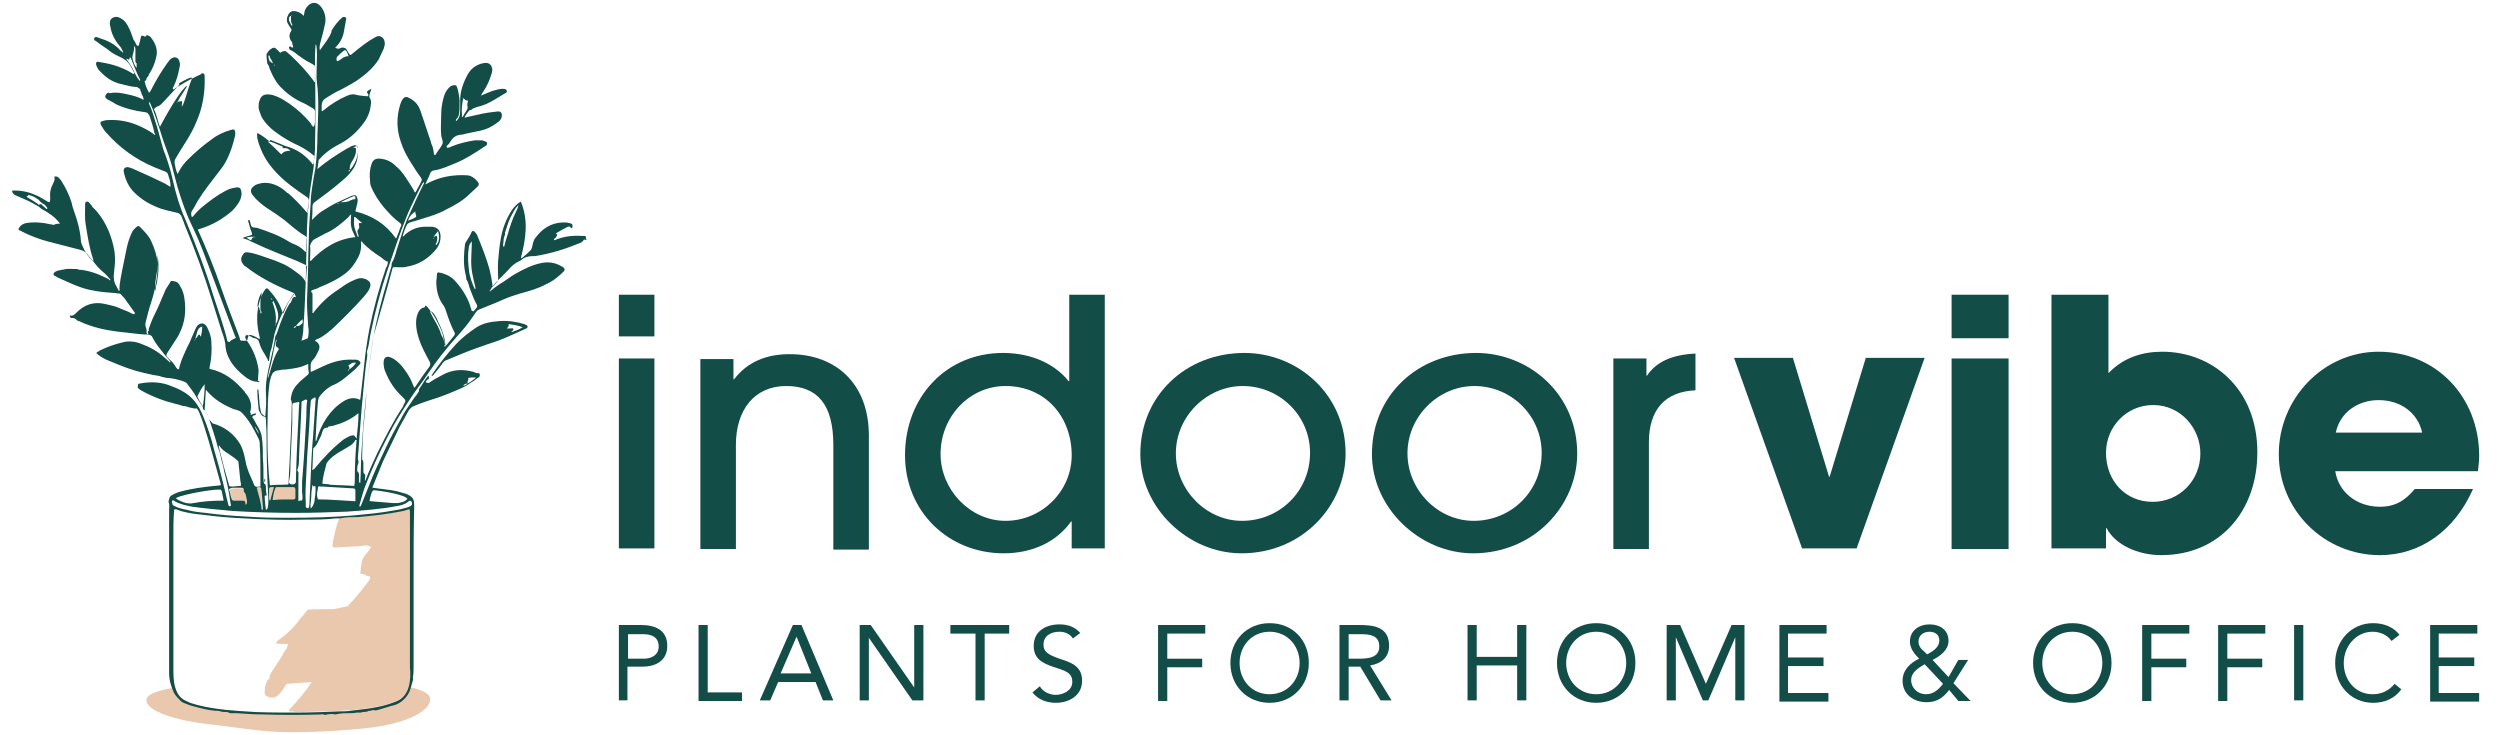 <?xml version="1.0" encoding="utf-8"?>
<!-- Generator: Adobe Illustrator 27.9.4, SVG Export Plug-In . SVG Version: 9.03 Build 54784)  -->
<svg version="1.1" id="Layer_1" xmlns="http://www.w3.org/2000/svg" xmlns:xlink="http://www.w3.org/1999/xlink" x="0px" y="0px"
	 viewBox="0 0 408 120" style="enable-background:new 0 0 408 120;" xml:space="preserve">
<style type="text/css">
	.st0{fill:#134D48;}
	.st1{fill:#EAC8AE;}
</style>
<g>
	<path class="st0" d="M101,54.9v-6.8h5.8v6.8H101z M101,89.5v-31h5.8v31H101z"/>
	<path class="st0" d="M136,89.5V72.6c0-6.6-2.6-9.6-7.7-9.6c-5.1,0-8.2,3.8-8.2,9.6v17h-5.8v-31h5.4v3.3h0.1c2.3-3,5.5-4.1,9.1-4.1
		c7.4,0,12.9,4.7,12.9,13.3v18.6H136z"/>
	<path class="st0" d="M174.9,89.5v-4.4h-0.1c-2.4,3.4-6.4,5.2-11,5.2c-9,0-16.1-6.8-16.1-16c0-9.5,6.7-16.7,16-16.7
		c4.2,0,8.2,1.5,10.7,4.6h0.1V48.1h5.8v41.4H174.9z M164.1,63c-5.9,0-10.6,5-10.6,11.1c0,5.8,4.8,10.9,10.6,10.9
		c5.9,0,10.8-4.8,10.8-10.7C174.9,68,170.6,63,164.1,63z"/>
	<path class="st0" d="M202.6,90.3c-8.7,0-16.5-7.4-16.5-16.2c0-9.5,7.4-16.5,17-16.5c8.6,0,16.6,6.7,16.5,16.6
		C219.5,82.5,212.6,90.3,202.6,90.3z M202.8,63c-5.8,0-10.9,4.9-10.9,11c0,5.9,4.9,11,10.8,11c6.1,0,11.1-4.8,11.1-11.1
		C213.8,67.9,208.9,63,202.8,63z"/>
	<path class="st0" d="M240.4,90.3c-8.7,0-16.5-7.4-16.5-16.2c0-9.5,7.4-16.5,17-16.5c8.6,0,16.6,6.7,16.5,16.6
		C257.3,82.5,250.4,90.3,240.4,90.3z M240.6,63c-5.8,0-10.9,4.9-10.9,11c0,5.9,4.9,11,10.8,11c6.1,0,11.1-4.8,11.1-11.1
		C251.6,67.9,246.7,63,240.6,63z"/>
	<path class="st0" d="M263.3,89.5v-31h5.4v2.8h0.1c1.4-2.1,3.8-3.4,7.9-3.6v6c-5,0.2-7.6,3.2-7.6,8.5v17.4H263.3z"/>
	<path class="st0" d="M294.1,89.5l-11.1-31.1h9.6l5.9,19.4h0.1l5.9-19.4h9.6L303,89.5H294.1z"/>
	<path class="st0" d="M318.5,55.2v-7.1h9.3v7.1H318.5z M318.5,89.5V58.5h9.3v31.1H318.5z"/>
	<path class="st0" d="M334.8,89.5V48.1h9.3v12.8c2.5-2.6,5.6-3.5,8.8-3.5c8.1,0,15.5,6,15.5,16.4c0,9.6-6.1,16.8-15.7,16.8
		c-3.8,0-7.5-1.7-8.9-4.4h-0.1v3.3H334.8z M359.1,74c0-4.1-3.2-7.9-7.7-7.9c-4.3,0-7.7,3.5-7.7,7.8c0,4.6,3.2,8,7.6,8
		C355.7,81.9,359.1,78.4,359.1,74z"/>
	<path class="st0" d="M381.1,76.8c0.5,3.5,3.5,5.9,7.3,5.9c2.5,0,4.1-1,5.7-2.9h9.5c-3,6.8-8.6,10.8-15.2,10.8
		c-9,0-16.5-7.2-16.5-16.5c0-9,7.2-16.7,16.3-16.7c9.3,0,16.4,7.3,16.4,17c0,0.9-0.1,1.6-0.2,2.5H381.1z M395.3,70.6
		c-0.7-3.2-3.5-5.3-7.1-5.3c-3.4,0-6.3,2-7,5.3H395.3z"/>
</g>
<g>
	<path class="st0" d="M101,102h3.6c2.3,0,4.3,0.8,4.3,3.4c0,2.7-2.3,3.4-4,3.4h-2.5v5.5H101V102z M102.5,107.5h2.5
		c1.5,0,2.5-0.7,2.5-2c0-1.4-1-2-2.5-2h-2.5V107.5z"/>
	<path class="st0" d="M114,102h1.5V113h5.6v1.4H114V102z"/>
	<path class="st0" d="M129.4,102h1.4l5.2,12.3h-1.7l-1.2-3h-6.1l-1.3,3H124L129.4,102z M130,103.9L130,103.9l-2.6,6h5L130,103.9z"/>
	<path class="st0" d="M140.3,102h1.8l7.1,10.2h0V102h1.5v12.3h-1.8l-7.1-10.2h0v10.2h-1.5V102z"/>
	<path class="st0" d="M164.8,103.4h-4.1v10.9h-1.5v-10.9h-4.1V102h9.6V103.4z"/>
	<path class="st0" d="M175.1,104.2c-0.5-0.8-1.4-1.1-2.2-1.1c-1.3,0-2.6,0.6-2.6,2.1c0,1.1,0.6,1.6,2.6,2.3c1.9,0.6,3.7,1.2,3.7,3.6
		c0,2.4-2.1,3.6-4.3,3.6c-1.4,0-2.9-0.5-3.8-1.7l1.2-1c0.5,0.9,1.6,1.4,2.6,1.4c1.2,0,2.7-0.7,2.7-2.1c0-1.5-1-1.8-3.2-2.5
		c-1.7-0.6-3.1-1.3-3.1-3.4c0-2.4,2-3.5,4.2-3.5c1.4,0,2.5,0.4,3.4,1.4L175.1,104.2z"/>
	<path class="st0" d="M189.1,102h7.6v1.4h-6.2v4.1h5.7v1.4h-5.7v5.5h-1.5V102z"/>
	<path class="st0" d="M200.8,108.2c0-3.7,2.7-6.5,6.4-6.5s6.4,2.7,6.4,6.5c0,3.7-2.7,6.5-6.4,6.5S200.8,111.9,200.8,108.2z
		 M212.1,108.2c0-2.8-2-5.1-4.9-5.1c-2.9,0-4.9,2.3-4.9,5.1c0,2.8,2,5.1,4.9,5.1C210.1,113.3,212.1,111,212.1,108.2z"/>
	<path class="st0" d="M218.7,102h3.1c2.4,0,4.9,0.3,4.9,3.4c0,1.8-1.2,2.9-3.1,3.2l3.5,5.7h-1.8l-3.3-5.5h-1.9v5.5h-1.5V102z
		 M220.1,107.5h1.3c1.6,0,3.7,0,3.7-2c0-1.8-1.5-2-3-2h-2V107.5z"/>
	<path class="st0" d="M239.5,102h1.5v5.2h6.6V102h1.5v12.3h-1.5v-5.7H241v5.7h-1.5V102z"/>
	<path class="st0" d="M254.1,108.2c0-3.7,2.7-6.5,6.4-6.5s6.4,2.7,6.4,6.5c0,3.7-2.7,6.5-6.4,6.5S254.1,111.9,254.1,108.2z
		 M265.4,108.2c0-2.8-2-5.1-4.9-5.1s-4.9,2.3-4.9,5.1c0,2.8,2,5.1,4.9,5.1S265.4,111,265.4,108.2z"/>
	<path class="st0" d="M272,102h2.2l4.2,9.6h0l4.2-9.6h2.1v12.3h-1.5V104h0l-4.4,10.3h-0.9l-4.4-10.3h0v10.3H272V102z"/>
	<path class="st0" d="M290.4,102h7.7v1.4h-6.3v3.9h5.8v1.4h-5.8v4.4h6.6v1.4h-8V102z"/>
	<path class="st0" d="M318.1,112.6c-1,1.3-2,2-3.7,2c-2.1,0-3.9-1.3-3.9-3.5c0-1.7,1.2-2.9,2.7-3.6c-0.8-0.8-1.5-1.7-1.5-2.8
		c0-1.8,1.5-2.8,3.2-2.8c1.7,0,3.1,0.9,3.1,2.7c0,1.5-1.4,2.5-2.6,3.1l2.6,2.8l1.6-2.8h1.6l-2.4,3.8l2.8,2.9h-2L318.1,112.6z
		 M314.1,108.4c-1,0.6-2.2,1.3-2.2,2.6s1.1,2.3,2.4,2.3c1.3,0,2.1-0.8,2.8-1.7L314.1,108.4z M314.5,106.8c0.9-0.5,2-1.1,2-2.3
		c0-0.9-0.7-1.4-1.6-1.4c-1,0-1.8,0.6-1.8,1.6c0,0.7,0.4,1.2,0.9,1.6L314.5,106.8z"/>
	<path class="st0" d="M331.8,108.2c0-3.7,2.7-6.5,6.4-6.5s6.4,2.7,6.4,6.5c0,3.7-2.7,6.5-6.4,6.5S331.8,111.9,331.8,108.2z
		 M343.1,108.2c0-2.8-2-5.1-4.9-5.1s-4.9,2.3-4.9,5.1c0,2.8,2,5.1,4.9,5.1S343.1,111,343.1,108.2z"/>
	<path class="st0" d="M349.7,102h7.6v1.4h-6.2v4.1h5.7v1.4h-5.7v5.5h-1.5V102z"/>
	<path class="st0" d="M362.1,102h7.6v1.4h-6.2v4.1h5.7v1.4h-5.7v5.5h-1.5V102z"/>
	<path class="st0" d="M374.4,102h1.5v12.3h-1.5V102z"/>
	<path class="st0" d="M390.3,104.6c-0.7-1-1.9-1.5-3.1-1.5c-2.7,0-4.7,2.4-4.7,5.1c0,2.8,1.9,5.1,4.7,5.1c1.5,0,2.7-0.6,3.6-1.7
		l1.1,0.9c-1.1,1.5-2.7,2.2-4.6,2.2c-3.5,0-6.2-2.7-6.2-6.5c0-3.6,2.6-6.5,6.2-6.5c1.7,0,3.3,0.6,4.3,1.9L390.3,104.6z"/>
	<path class="st0" d="M396.6,102h7.7v1.4h-6.3v3.9h5.8v1.4h-5.8v4.4h6.6v1.4h-8V102z"/>
</g>
<g>
	<path class="st1" d="M66.7,112.1c-0.3,1.1-1,2-2.1,2.4c-1,0.4-2,0.7-3.1,0.9c-1.4,0.3-2.8,0.4-4.3,0.6c-0.6,0.1-1.2,0.1-1.8,0.1
		c-2.4,0.1-4.8,0.2-7.2,0.2c-0.1,0-0.2,0-0.2,0c-2.7,0-5.4,0-8.1-0.2c-1.4-0.1-2.9-0.2-4.3-0.4c-1.5-0.2-3.1-0.5-4.6-1
		c-0.1-0.1-0.3-0.1-0.4-0.2c-1.1-0.4-1.7-1.2-2-2.3c-3,0.5-4.7,1.1-4.7,2.1c0,1.6,4.2,3.3,11.1,4c3.6,0.4,7.9,1.2,12.5,1.2
		c4.6,0,8.9-0.3,12.6-0.7c6.9-0.8,10.1-3,10.1-4.6C70.3,113.3,69.1,112.6,66.7,112.1z"/>
	<path class="st1" d="M50.9,111.3c-1,1.5-2.2,2.9-3.4,4.2c-0.1,0.1-0.1,0.1-0.2,0.2c-0.1,0.1-0.2,0.2-0.1,0.3c0,0.2,0.2,0.1,0.3,0.1
		c0.2,0,0.4,0,0.6,0.1c0.1,0,0.2,0,0.2,0c2.4,0,4.8-0.1,7.2-0.2c0.6,0,1.2-0.1,1.8-0.1c1.4-0.1,2.8-0.3,4.3-0.6
		c1.1-0.2,2.1-0.4,3.1-0.9c1.1-0.5,1.8-1.3,2.1-2.4c0.3-1.1,0.3-2.2,0.2-3.3l0-0.8c0-0.4,0-0.8,0-1.1c0-1.3,0-2.5,0-3.8l0-1.1
		c0-1.3,0-2.6,0-3.9c0-0.2,0.1-0.3-0.1-0.5l0.1-0.7c0-1.1,0-2.1,0-3.2c0-0.3,0-0.6,0-1l-0.1-0.8c0-1.2,0-2.5,0-3.7l0-0.7
		c0-1.3,0-2.5,0-3.8c0-0.2,0-0.4-0.1-0.6c-0.3,0.1-0.7,0.2-1,0.3c-2.5,0.6-5,0.8-7.5,1c-0.9,0.1-1.9,0.1-2.8,0.2
		c-0.1,0.1-0.1,0.2-0.2,0.3c-0.4,0.9-0.6,1.9-0.8,2.8c-0.1,0.6-0.3,1.1-0.2,1.7c0.4,0.1,0.8,0,1.3,0c1.4-0.1,2.8-0.1,4.2-0.3
		l0.7,0.2c0.1,0.2-0.1,0.3-0.2,0.5c-0.5,0.7-1.2,1.3-1.3,2.2c-0.1,0.6-0.1,1.1-0.2,1.7c0.2,0.1,0.4,0.1,0.6,0.1l0.5,0.3
		c0,0,0.1,0,0.1,0c0.5,0.1,0.5,0.1,0.3,0.6c-0.1,0.1-0.1,0.2-0.2,0.3c-0.6,0.8-1.2,1.6-1.9,2.4c-0.4,0.5-0.8,0.9-1.3,1.4
		c-0.1,0.1-0.1,0.1,0,0.2l-2.4,0.5c-1.4,0-2.9,0-4.3,0.1c-0.5,0.7-1.1,1.3-1.6,2c-0.7,0.9-1.5,1.7-2.4,2.4c-0.4,0.3-0.9,0.6-1.2,1.1
		c0.6,0.1,1.3,0.1,2,0.1l-0.2,0.7c-0.3,0.4-0.6,0.8-0.8,1.3c-0.5,0.8-1,1.5-1.5,2.3c-0.2,0.4-0.6,0.8-0.5,1.3l-0.4,0.4
		c-0.3,0.6-0.4,1.2-0.4,1.9c0,0.2,0,0.4,0.2,0.5c0.5,0.4,1.3,0.5,1.8,0.1c0.7-0.5,1.1-1.3,1.6-2L50.9,111.3z"/>
	<g>
		<path class="st1" d="M44.5,81.5c0.1-0.6,0.3-1.1,0.4-1.7c0-0.2,0.1-0.3,0.4-0.3c0.8,0,1.7,0,2.5,0c0.3,0,0.4,0.1,0.4,0.4
			c0,0.4,0,0.9,0,1.3c0,0.2-0.1,0.3-0.3,0.3c-0.4,0-0.8,0-1.3,0c-0.6,0-1.3,0-1.9,0.1C44.6,81.5,44.5,81.6,44.5,81.5z"/>
		<path class="st1" d="M40.1,82.4c-0.1-0.7-0.1-0.7-0.8-0.7c-0.4,0-0.8,0-1.1,0c-0.2,0-0.4-0.1-0.4-0.3c-0.1-0.4-0.1-0.9-0.3-1.3
			c-0.1-0.1,0-0.2,0.2-0.3c0.1,0,0.2-0.1,0.4-0.1c0.5,0,1,0,1.4,0c0.2,0,0.4,0.1,0.4,0.3c-0.1,0.4,0.2,0.5,0.3,0.8
			c0.1,0.3,0.1,0.6,0.2,0.9C40.3,81.9,40.4,82.1,40.1,82.4z"/>
		<path class="st1" d="M42.7,83.3c-0.1-1.3-0.5-2.4-0.8-3.6c0.2-0.1,0.5-0.1,0.7,0c0.2,1.2,0.1,2.3,0.2,3.5
			C42.9,83.2,42.8,83.2,42.7,83.3z"/>
		<path class="st1" d="M44.7,79.5c-0.2,0.7-0.4,1.4-0.6,2.2c-0.2-0.1-0.1-0.2-0.2-0.3c0-0.4,0-0.8,0-1.1
			C43.9,79.5,43.9,79.5,44.7,79.5z"/>
		<g>
			<path class="st0" d="M67,101.8l0-4.1c0,0,0-0.1,0-0.1L67,101.8z"/>
			<polygon class="st0" points="39.3,39 39.3,39 39.3,39 			"/>
			<path class="st0" d="M95.7,39.1c0-0.1-0.1-0.2-0.1-0.2c0.1-0.2,0-0.4-0.2-0.4c-0.2,0-0.3,0-0.5,0c-1.5-0.1-3,0.1-4.4,0.7
				c-0.1,0-0.1-0.1-0.1-0.2c0.3-0.1,0.4-0.4,0.5-0.6c0.1-0.2-0.1-0.2-0.2-0.3c0.4-0.2,0.8-0.5,1.2-0.7c0.3-0.1,0.5-0.3,0.8-0.4
				c0.2,0,0.3-0.1,0.4,0.1c0.1,0.1,0.1,0.2,0.3,0.1c0.1-0.6,0-0.7-0.5-0.8c-0.4-0.1-0.7-0.1-1.1-0.1c-1.9,0.1-3.3,1-4.4,2.5
				c-0.2,0.2-0.3,0.5-0.4,0.8c-0.3,1.4-0.2,1-1.2,2c-0.2,0.1-0.3,0.3-0.5,0.4c-0.1,0.1-0.2,0.2-0.3,0.1c0.8-3,1.3-6.1,0-9.2
				c-0.6,0.3-1,0.8-1.4,1.3c-1,1.5-1.6,3.1-1.9,4.9c-0.2,1.1-0.3,2.3-0.4,3.4c-0.1,1,0,2,0,3c0,0.1,0,0.3-0.1,0.4
				c-0.2,0.3-0.5,0.6-0.8,0.9c-0.1-1-0.3-1.9-0.5-2.8c-0.5-1.8-1.2-3.6-1.9-5.3c-0.1-0.3-0.2-0.5-0.4-0.7c-0.2-0.4-0.6-0.4-0.7,0
				c-0.2,0.5-0.5,0.9-0.8,1.4c-0.1,0.1-0.1,0.2-0.2,0.4c-0.2,1.5-0.3,3.1,0,4.6c0.1,0.4,0.2,0.8,0.2,1.2c0.4,0.5,0.4,1.2,0.7,1.8
				c0.3,0.8,0.6,1.6,1,2.3c0.1,0.2,0.1,0.3,0,0.5c-0.2,0.2-0.3,0.4-0.5,0.6c-0.2,0-0.4-0.1-0.4-0.3c0-0.1,0-0.2-0.1-0.3
				c0-0.1-0.1-0.3-0.1-0.4c-0.5-1.4-1.3-2.7-2.3-3.8c-0.3-0.4-0.7-0.7-1.2-1c-0.4-0.2-0.9-0.4-1.4-0.5c-0.4-0.1-0.5,0-0.5,0.4
				c0,0.4-0.1,0.8-0.1,1.1c0,1.3,0.3,2.6,1,3.6c0.3,0.4,0.5,0.8,0.6,1.2c0.4,1.2,0.8,2.4,1.4,3.5c0.1,0.2,0,0.3-0.1,0.5
				c-0.4,0.5-0.9,1.1-1.3,1.6c-0.1,0.1-0.1,0.2-0.3,0.1c0.2-0.4,0-0.8-0.1-1.2c-0.1-0.8-0.4-1.5-0.8-2.3c-0.5-1-1-1.9-1.7-2.7
				c-0.1-0.1-0.2-0.3-0.4-0.4c-0.2-0.1-0.1,0.3-0.3,0.3c0,0-0.1,0-0.1,0c-0.4,0.1-0.6,0.4-0.8,0.7c-0.3,0.6-0.4,1.2-0.4,1.8
				c0,0.9,0.2,1.8,0.5,2.7c0.4,1.2,1,2.3,1.6,3.4c0.3,0.5,0.3,0.8-0.1,1.3c-0.7,0.9-1.3,1.8-1.9,2.7c-0.1,0.2-0.2,0.3-0.4,0.5
				c-0.1-0.2-0.1-0.3-0.2-0.5c-0.4-1.1-1-2-1.7-2.9c-0.5-0.6-1.1-1.2-1.8-1.5c-0.8-0.4-1.3-0.1-1.3,0.8c0,0.5,0.1,1.1,0.3,1.5
				c0.6,1.5,1.5,2.9,2.7,4c0.7,0.7,0.7,0.6,0.2,1.5c0,0,0,0,0,0.1c-1.6,2.4-2.9,5-4.2,7.6c-0.7,1.5-1.4,3-2,4.6
				c-0.1-0.3,0-0.5,0-0.8c0.1-0.3-0.3-0.4-0.3-0.7c0-0.1,0-0.2,0-0.4c0-0.3,0-0.6,0-0.9c0-0.3,0-0.5-0.2-0.7c0-1.7,0.1-3.4,0.2-5.1
				c0.2-2,0.4-3.9,0.5-5.9c0.3-3.1,0.7-6.2,1.2-9.3C62,51.1,63.1,47.5,64,44c0.1-0.4,0.1-0.4,0.5-0.4c0.7,0,1.4,0.1,2-0.1
				c1.7-0.3,3.1-1.1,4.3-2.4c0.7-0.7,1.1-1.5,1.1-2.5c0-1-0.5-1.5-1.4-1.6c-0.3,0-0.7,0-1,0c-1.3,0-2.4,0.4-3.4,1.3
				c-0.1,0.1-0.2,0.3-0.4,0.3c0.2-0.7,0.4-1.3,0.7-1.9c0.1-0.2,0.3-0.3,0.5-0.4c0.7-0.2,1.4-0.4,2-0.6c1.3-0.4,2.7-0.8,3.9-1.5
				c1.4-0.7,2.7-1.4,3.8-2.5c0.4-0.4,0.9-0.8,1.3-1.2c0.3-0.3,0.3-0.5,0.1-0.8c-0.5-0.6-1.1-1.1-1.9-1.1c-2-0.1-4,0.2-5.9,1.1
				c-0.2,0.1-0.4,0.2-0.8,0.4c0.3-0.7,0.6-1.2,0.8-1.8c0.1-0.3,0.4-0.5,0.7-0.5c1.2-0.2,2.3-0.7,3.5-1.2c1.7-0.7,3.2-1.7,4.7-2.7
				c0.2-0.1,0.4-0.2,0.4-0.5c0-0.3-0.3-0.3-0.5-0.4c-0.1,0-0.2-0.1-0.4-0.1c-0.4,0-0.8,0-1.1,0c-1.3,0.2-2.6,0.5-3.8,1
				c-0.2,0.1-0.4,0.2-0.6,0.2c-0.2,0.1-0.2-0.1-0.2-0.3c0.3-0.2,0.5-0.5,0.6-0.7c0.4-0.6,0.8-1,1.6-1.1c0.3,0,0.7-0.1,1-0.2
				c0.8-0.2,1.6-0.3,2.4-0.5c0.9-0.2,1.7-0.6,2.4-1.1c0.3-0.2,0.6-0.4,0.8-0.7c0.2-0.3,0.3-0.7,0.1-1.1c-0.2-0.3-0.5-0.2-0.7-0.2
				c-0.9,0.1-1.7,0.2-2.6,0.4c-0.9,0.2-1.8,0.4-2.7,0.6c0.2-0.5,0.5-0.8,0.8-1.2c0.2,0,0.4-0.1,0.6-0.3c0.2-0.1,0.4-0.1,0.5-0.2
				c0.5-0.1,1.1-0.3,1.6-0.5c1.1-0.5,2-1.1,3-1.7c0.2-0.1,0.5-0.2,0.4-0.5c-0.1-0.3-0.4-0.3-0.7-0.3c-0.1,0-0.1,0-0.2,0
				c-0.7,0.1-1.4,0.3-2.1,0.6c-0.4,0.2-0.8,0.3-1.2,0.5c0.1-0.3,0.3-0.5,0.4-0.7c0.6-0.9,1-1.8,1.3-2.8c0.1-0.3,0.2-0.7,0.1-1
				c-0.1-0.4-0.3-0.7-0.7-0.8c-0.4-0.1-0.7,0-1.1,0.1c-1,0.3-1.7,0.9-2.2,1.8c-0.7,1.3-1.2,2.7-1.2,4.1c0,0.6,0,1.1,0,1.7
				c0,0.7-0.1,1.3-0.7,1.8c0-0.1,0-0.3,0.1-0.4C75,19,75,18.1,75,17.2c0-0.3,0-0.6,0-0.9c-0.1-0.8-0.2-1.6-0.5-2.3
				c-0.3-0.2-0.6-0.1-1,0.1c-0.7,0.6-1,1.3-1.2,2.2C72.1,17.1,72,18,72,18.8c0,1.1-0.1,2.1,0,3.2c0,0.5,0.4,1,0.2,1.5
				c-0.2,0.5-0.6,0.9-0.9,1.4c-0.1,0.1-0.1,0.2-0.2,0.3c0,0.1-0.1,0.1-0.2,0.1c-0.1-0.1-0.1-0.3-0.1-0.4c-0.1-0.4-0.1-0.8-0.3-1.2
				c-0.2-0.4-0.2-0.8-0.4-1.2c-0.4-1.1-0.7-2.2-1.1-3.3c-0.2-0.5-0.3-1-0.5-1.4c-0.3-0.8-0.9-1.4-1.7-1.8c-0.5-0.3-0.8-0.2-1.1,0.2
				c-0.2,0.3-0.3,0.6-0.4,0.9c-0.6,2-0.6,4,0.1,6c0.4,1.3,1,2.4,1.7,3.5c0.5,0.8,1,1.6,1.6,2.4c0.1,0.2,0.2,0.3,0.1,0.5
				c-0.3,0.7-0.7,1.3-1,1.9c-0.2,0-0.2-0.2-0.2-0.2c-0.4-0.8-1-1.6-1.5-2.4c-0.4-0.6-0.9-1.2-1.5-1.7c-0.7-0.7-1.5-1.1-2.5-1.2
				c-0.8-0.1-1.3,0.2-1.5,1c-0.3,0.9-0.3,1.8-0.2,2.7c0,0.2,0,0.4,0.1,0.7c0.5,1.3,1.3,2.5,2.2,3.6c0.8,0.9,1.6,1.8,2.6,2.5
				c0.2,0.2,0.3,0.3,0.1,0.6c-0.2,0.4-0.3,0.9-0.5,1.3c-0.1,0.2-0.1,0.5-0.3,0.6c-1.6-2.3-3.8-3.7-6.6-4.4c0.1-0.4,0.2-0.9,0.3-1.3
				c0.1-0.3,0.1-0.6,0-0.9c-0.1-0.4-0.3-0.5-0.7-0.4c-0.1,0-0.2,0.1-0.3,0.1c-0.8,0.4-1.6,0.7-2.4,1.1c-0.8,0.4-1.6,0.9-2.4,1.4
				c-0.6,0.4-1.1,0.9-1.6,1.4c0.1-0.8,0.1-1.5,0.1-2.3c0-0.2,0.1-0.3,0.2-0.5c1.5-1.1,3-2.2,4.4-3.4c0.7-0.6,1.3-1.1,1.8-1.8
				c0.8-1,1.1-2.2,1-3.6c-0.1-0.6-0.3-0.7-0.9-0.5c-0.3,0.1-0.5,0.3-0.8,0.4c-1.7,1-3.4,2.1-4.9,3.4c0.1-0.5,0.1-0.9,0.2-1.4
				c0-0.1,0.1-0.2,0.2-0.3c0.6-0.7,1.3-1.2,2-1.7c0.5-0.3,1-0.6,1.6-0.9c1.4-0.8,2.6-1.9,3.6-3.3c0.6-0.8,1-1.8,1.1-2.8
				c0.1-0.5,0.1-0.9-0.2-1.3c-0.1-0.5,0.2-0.9,0.3-1.4c-0.1,0-0.2,0.1-0.2,0.1c-0.2,0.1-0.4,0.2-0.5,0.4c-0.1,0.2,0.2,0.2,0.2,0.4
				c0,0.1,0,0.2,0,0.3c-0.1,0-0.2,0-0.3,0c-0.3,0-0.7-0.1-1-0.1c-0.2,0-0.4-0.1-0.6-0.1c-0.5-0.2-1-0.1-1.5,0.1
				c-1.4,0.6-2.7,1.4-3.9,2.4c-0.1,0.1-0.2,0.2-0.3,0.1c0-0.3,0-0.6,0-0.9c0-0.5,0.2-0.9,0.7-1.2c0.8-0.5,1.6-1,2.5-1.4
				c1.1-0.6,2.3-1.2,3.3-2c1.1-0.8,2.1-1.8,2.8-2.9C62.1,9,62.4,8.5,62.6,8c0.1-0.3,0.2-0.6,0.2-0.9c0-0.5-0.2-0.9-0.6-1.1
				c-0.3-0.2-0.7-0.1-1,0.1c-1.3,0.7-2.4,1.6-3.5,2.5c-0.6,0.5-0.5,0.5-0.9-0.1c-0.2-0.3-0.3-0.7-0.7-0.7c-0.1-0.1-0.3,0-0.4,0
				c-0.5,0.2-0.5,0.2-1,0c0.7-0.7,1.2-1.5,1.4-2.5c0.1-0.7,0.3-1.5,0.4-2.2c0-0.2,0-0.2-0.2-0.3c-0.2-0.1-0.4,0-0.5,0.1
				c-0.7,0.6-1.2,1.3-1.7,2.1c0,0,0,0.1,0,0.2c-0.4,1.1-1.2,2-1.9,3c-0.1-0.5,0-0.9,0.1-1.3c0.3-1.1,0.6-2.2,0.8-3.3
				c0.1-1-0.2-1.9-0.8-2.6c-0.7-0.8-1.5-0.6-2-0.1c-0.3,0.3-0.5,0.6-0.6,1c0,0.2-0.1,0.4-0.1,0.7c-0.3-0.3-0.7-0.6-1.1-0.7
				c-0.6-0.2-1.1-0.1-1.4,0.4c-0.3,0.5-0.4,1.1-0.1,1.6c0.2,0.3,0.3,0.5,0.5,0.8c0.1,0.1,0.1,0.2,0,0.4c-0.4,0.6-0.3,1.2,0.1,1.7
				c0.1,0.1,0.1,0.2,0.1,0.3c0,0.1,0,0.2,0.1,0.3c0,0.2,0.1,0.3-0.1,0.4c-0.1-0.1-0.2-0.2-0.3-0.2c-0.1-0.1-0.2,0-0.2,0.1
				c-0.1,0.1,0,0.1,0,0.2c0,0.2,0.2,0.3,0.3,0.3c0.2,0.1,0.3,0.2,0.5,0.3c0.9,0.7,1.7,1.3,2.7,1.8c0.2,0.1,0.4,0.2,0.5,0.3
				c0.2,0.1,0.2,0.2,0.2,0.4c0,0.8,0,1.6,0,2.4c-0.1,0-0.2-0.1-0.2-0.2c-1.1-1.5-2.4-2.9-3.8-4.2c-0.2-0.2-0.5-0.4-0.7-0.6
				c-0.2-0.1-0.3-0.1-0.5,0c0,0,0,0,0,0c0,0,0,0-0.1,0c-0.1,0-0.2,0.1-0.3,0.2c-0.1,0-0.1-0.1-0.2-0.1c-0.1-0.1-0.2-0.3-0.4-0.4
				c-0.3-0.4-0.6-0.4-1-0.1c-0.3,0.2-0.5,0.5-0.7,0.8c0,0,0,0,0,0c0,0,0,0.1,0,0.1c0,0.1,0,0.3,0,0.4c0,0,0,0,0,0c0,0,0,0,0,0.1
				c0,0.2,0.1,0.5,0.1,0.7c0,0.1,0,0.3,0.1,0.4c0.2,0.2,0.2,0.4,0.3,0.7c0.5,1.2,1.1,2.4,2.1,3.3c1.1,1.1,2.4,1.9,3.8,2.5
				c0.4,0.2,0.8,0.5,1.2,0.7c0.2,0.1,0.3,0.3,0.3,0.5c0,0.5,0,0.9,0,1.4c0,0.4,0,0.8-0.2,1.1c-0.3-0.1-0.4-0.4-0.5-0.6
				c-1-1.2-2.2-2.3-3.5-3.2c-0.6-0.4-1.2-0.8-1.9-1.1c-0.5-0.2-1-0.4-1.6-0.4c-0.7,0-1.1,0.3-1.3,0.9c-0.2,0.4-0.2,0.9-0.2,1.3
				c0.1,0.5,0.3,1,0.5,1.5c0.7,1.2,1.7,2.1,2.9,2.9c1,0.7,2.1,1.3,3.2,1.8c0.8,0.4,1.6,0.9,2.3,1.5c0.1,0.1,0.2,0.1,0.2,0.2
				c-0.1,0.4,0,0.9-0.2,1.4c-1.2-1.6-2.7-2.6-4.6-3.1c-0.2-0.1-0.5-0.2-0.7-0.3c-0.5-0.2-1-0.4-1.5-0.6c-0.2-0.1-0.3,0-0.3,0.2
				c-0.6-0.5-1.2-1-2-1.4c-0.1,0.3,0,0.6,0,0.9c0.4,1.6,1.1,3.1,2.1,4.4c1.3,1.7,2.9,3,4.6,4.2c0.4,0.3,0.9,0.6,1.3,0.9
				c0.2,0.1,0.4,0.3,0.4,0.6c-0.1,0.7-0.2,1.4-0.2,2.1c-0.3-0.3-0.5-0.6-0.7-0.8c-0.8-0.9-1.6-1.7-2.5-2.5c0,0,0,0-0.1,0
				c-0.4-0.4-0.8-0.7-1.3-1c-0.9-0.5-1.9-0.8-3-0.6c-0.4,0.1-0.9,0.2-1.2,0.5c-0.5,0.4-0.6,0.8-0.2,1.4c0.2,0.2,0.4,0.5,0.6,0.7
				c0.7,0.7,1.5,1.3,2.3,1.8c0.8,0.5,1.5,1,2.3,1.6c1.1,0.9,2.2,1.9,3.4,2.6c0.2,0.1,0.3,0.3,0.3,0.5c0,0.5,0,1.1,0,1.6
				c0,0.2,0,0.4-0.1,0.5c-0.2,0-0.2-0.1-0.3-0.1c-0.5-0.6-1.1-0.9-1.8-1.2c-0.3-0.1-0.6-0.3-0.8-0.4c-1.6-1-3.3-1.6-5.1-2.2
				c-0.3-0.1-0.7,0-0.9-0.2c-0.2-0.2-0.2-0.6-0.3-0.9c0-0.1-0.1-0.2-0.2-0.2c-0.1,0-0.1,0.1-0.1,0.2c0,0.1,0.1,0.2,0.1,0.3
				c0.1,0.5,0.3,1.1,0.5,1.6c0.1,0.2,0,0.4-0.2,0.4c-0.3,0.1-0.7,0.2-1,0.3c-0.2,0-0.2,0.2-0.2,0.3c0.1-0.1,0.2-0.1,0.3,0
				c0.5,0.1,0.9,0.4,1.4,0.6c2.3,1.1,4.7,2,7.1,3c0.4,0.2,0.9,0.4,1.3,0.6c0.2,0.1,0.3,0.2,0.3,0.4c-0.1,0.8-0.1,1.7-0.2,2.5
				c-0.3-0.8-1-1.3-1.7-1.8c-0.8-0.6-1.6-1.1-2.4-1.4c-1.1-0.5-2.2-0.8-3.3-1.2c-0.6-0.2-1.2-0.4-1.9-0.5c-0.6-0.1-0.8,0-1.1,0.6
				c-0.2,0.4-0.2,0.8,0.1,1.2c0.1,0.2,0.3,0.4,0.5,0.5c2.3,1.8,4.9,3.1,7.6,4.2c0.1,0.1,0.3,0.1,0.4,0.2c-0.4,0.5-0.8,1-1.1,1.6
				c-0.3,0.5-0.5,1.1-0.8,1.7c-0.1-0.1-0.1-0.2-0.1-0.2c-0.4-1.5-1.3-2.7-2.3-3.8c-0.2-0.2-0.3-0.2-0.5,0c-0.5,0.7-0.8,1.4-1,2.2
				c-0.5,1.9-0.4,3.8,0.1,5.7c0,0.1,0,0.1,0,0.2c0,0.1-0.1,0-0.1,0c-0.4-0.2-0.8-0.5-1.3-0.6c-0.3-0.1-0.4,0-0.5,0.3
				c0,0.1-0.1,0.2-0.1,0.3c0,0.2-0.1,0.3-0.3,0.3c-0.1,0-0.3,0-0.4,0c-0.5,0-0.5,0-0.6-0.5c0-0.1-0.1-0.2-0.1-0.3
				c-1-2.6-2-5.2-2.9-7.8c-1.1-3.2-2.4-6.4-3.8-9.5c0,0,0.1-0.1,0.1-0.1c0.1,0,0.3-0.1,0.4-0.1c1.9-0.6,3.6-1.6,5.1-2.9
				c0.4-0.4,0.8-0.9,1.1-1.4c0.3-0.5,0.5-1.1,0.4-1.7c-0.1-0.6-0.3-0.8-0.9-0.7c-0.7,0.1-1.3,0.3-1.8,0.6c-1.3,0.7-2.5,1.6-3.6,2.5
				c-0.5,0.4-1,0.9-1.5,1.5c-0.1,0.1-0.1,0.2-0.3,0.2c-0.1-0.3-0.2-0.7,0.1-1.1c0.3-0.4,0.5-0.9,0.8-1.4c1.1-1.8,2.4-3.4,3.7-5.1
				c0.4-0.5,0.8-1.1,1.1-1.7c0.6-1.2,1-2.4,1.3-3.7c0.1-0.2,0.1-0.5,0.1-0.7c0-0.5-0.2-0.7-0.7-0.5c-1.1,0.3-2.2,0.8-3.1,1.5
				c-1.4,1-2.7,2.1-3.9,3.3c-0.6,0.6-1.1,1.2-1.5,2c-0.1,0.1-0.1,0.3-0.2,0.4c-0.3-0.6-0.4-1.2-0.5-1.8c0-0.3,0-0.5,0.2-0.8
				c0.3-0.5,0.6-1,0.9-1.5c0.9-1.4,1.8-2.8,2.4-4.3c1.1-2.4,1.5-5,1.4-7.6c0-0.4-0.3-0.6-0.6-0.3c-0.3,0.2-0.7,0.3-1,0.5
				c-1.1,0.5-2.2,1.2-3.2,1.8c-0.1,0.1-0.2,0.3-0.4,0.1c0-0.1,0-0.2,0.1-0.3c0.5-1,0.8-2.1,1-3.2c0.1-0.3,0.1-0.6,0-0.9
				c-0.1-0.7-0.8-1-1.4-0.5c-0.3,0.2-0.4,0.5-0.6,0.7c-1,1.4-1.9,2.9-2.7,4.5c-0.1,0.1-0.1,0.3-0.3,0.3c-0.3-0.6-0.6-1.2-0.7-1.9
				c0.2,0,0.3-0.1,0.3-0.3c0-0.2,0.2-0.3,0.3-0.5c0.1-0.1,0.1-0.2,0.1-0.3c0,0,0.1-0.1,0.1-0.1c0.5-0.8,0.9-1.7,1.1-2.7
				c0.3-1.1-0.1-2.2-0.8-3.1c-0.1-0.2-0.3-0.3-0.5-0.4c-0.2-0.1-0.3-0.1-0.5,0.2C23.1,5.7,23.1,5.8,23,6c-0.1,0.5-0.2,1-0.4,1.5
				c-0.2,0-0.3-0.1-0.4-0.3C22.1,7,22,6.7,21.8,6.5c-0.3-0.8-0.5-1.5-0.9-2.2c-0.2-0.4-0.5-0.9-1-1.2c-0.5-0.3-0.9-0.5-1.5-0.2
				C18,3.1,17.8,3.6,18,4.3c0.2,1.3,0.8,2.4,1.7,3.4c0,0,0,0,0,0c0,0,0,0,0,0c0,0.1,0,0.1,0.1,0.1c0,0,0,0,0,0c0,0,0,0,0,0
				c0,0.1,0,0.2,0.1,0.2c0,0,0,0,0,0c0,0,0,0,0,0c0,0.1,0,0.2,0.1,0.2c0,0,0,0,0,0c0,0,0,0,0,0c0,0.1,0,0.2,0,0.2c0,0,0.1,0,0.1,0
				c0,0.1,0,0.2-0.1,0.2c0-0.1-0.1-0.1-0.1-0.2c-0.1,0-0.1-0.1-0.2-0.1c-0.9-1.1-2.2-1.7-3.5-2.1c-0.3-0.1-0.6-0.3-0.8,0
				c-0.2,0.3,0.2,0.5,0.4,0.6c0.7,0.6,1.5,1,2.2,1.6c0.5,0.4,1.2,0.7,1.8,1c0.6,0.3,1,0.6,1.4,1.2c0.2,0.3,0.4,0.7,0.6,1.1
				c0.1,0.1,0.2,0.2,0,0.4c-1.4-0.9-3-1.5-4.6-1.8c-0.4-0.1-0.7-0.1-1.1-0.2c-0.3-0.1-0.5,0.1-0.4,0.5c0.1,0.3,0.2,0.5,0.4,0.8
				c0.9,1,1.9,1.8,3.2,2.2c0.3,0.1,0.5,0.1,0.8,0.2c0.8,0.2,1.5,0.4,2.3,0.4c0.1,0.2,0.5,0.2,0.5,0.5c0,0.2,0.2,0.4,0.2,0.6
				c0.1,0.3,0.4,0.6,0.3,1c-0.8-0.5-1.7-0.7-2.6-0.9c-0.9-0.2-1.8-0.4-2.8-0.2c-0.1,0-0.1,0-0.2,0c-0.1-0.1-0.2-0.1-0.3,0
				c-0.1,0.1-0.2,0.2-0.3,0.4c-0.1,0.2,0,0.4,0.3,0.6c0.5,0.3,1,0.5,1.4,0.8c1.5,0.7,3.1,1.1,4.7,1.3c0.4,0,0.6,0.2,0.8,0.6
				c0.3,0.9,0.6,1.8,0.8,2.8c0,0,0,0.1,0.1,0.1c0,0.1,0.1,0.2,0,0.2c-0.1,0-0.1,0-0.2-0.1c-0.8-0.6-1.6-1-2.5-1.4
				c-1.6-0.7-3.3-1-5-0.9c-0.3,0-0.7,0.1-1,0.2c-0.2,0.1-0.2,0.2-0.2,0.3c0,0.2,0.1,0.4,0.2,0.5c0.2,0.3,0.4,0.7,0.7,1
				c2.2,2.5,4.8,4.4,7.9,5.7c0.5,0.2,1,0.4,1.5,0.6c0.3,0.1,0.6,0.2,0.7,0.5c0.2,0.7,0.5,1.3,0.4,2.1c-0.3-0.2-0.5-0.3-0.8-0.5
				c-1.8-0.9-3.6-1.7-5.4-2.5c-0.2-0.1-0.4-0.1-0.6-0.2c-0.6-0.1-0.9,0.2-0.8,0.8c0.3,1.3,0.8,2.4,1.7,3.3c1.2,1.2,2.6,2,4.2,2.6
				c0.9,0.3,1.8,0.5,2.7,0.7c0.5,0.1,0.7,0.3,0.9,0.8c0.1,0.4,0.3,0.7,0.4,1.1c1.7,4.1,3.2,8.2,4.5,12.4c0.5,1.7,1.1,3.4,1.6,5.1
				c0.3,0.8,0.6,1.7,0.6,2.5c0.1,0.9,0.4,1.6,0.8,2.3c0.6,1,1.4,1.8,2.3,2.5c0.6,0.5,1.3,0.9,2.1,0.9c0.1,0.1,0.3,0.1,0.4,0
				c-0.1-0.1-0.2-0.1-0.3-0.1c0-0.6,0.1-1.2,0.1-1.8c-0.2-1.5-0.7-2.9-1.5-4.2c-0.2-0.3-0.4-0.6-0.6-0.9c-0.1-0.2-0.1-0.4,0-0.5
				c0.1-0.2,0.3-0.1,0.5,0c0.1,0,0.2,0.1,0.3,0.1c0.2,0.1,0.4,0.3,0.7,0.3c0.4,0.1,0.6,0.3,0.7,0.7c0.2,0.7,0.5,1.3,0.9,1.9
				c0.2,0.3,0.3,0.6,0.5,0.9c0,0.1,0,0.3,0.2,0.2c0.1-0.5,0.1-0.9,0.2-1.4c0.2-0.5,0.3-1,0.4-1.5c0.1-0.5,0.2-1,0.3-1.5
				c0.6-2,1.4-3.9,2.5-5.6c0.2-0.4,0.5-0.7,0.7-1c0.2,0.2,0.2,0.4,0.3,0.6c-0.3-0.1-0.5,0-0.6,0.3c-0.1,0.2-0.2,0.5-0.3,0.7
				c0,0,0-0.1,0-0.1c0,0-0.1,0.1-0.1,0.1l0,0c-0.6,0.9-1,1.9-1.4,2.9c-0.3,0.7-0.5,1.5-0.8,2.2c-0.1,0.1-0.2,0.3-0.2,0.5
				c-0.2,1.3-0.5,2.6-0.8,3.9c-0.4,1.7-0.8,3.4-0.7,5.2c0.1,1.2,0,2.5-0.1,3.7c-0.3,0-0.4-0.3-0.6-0.4c-0.2-0.4-0.2-0.8-0.3-1.2
				c-0.1-0.8-0.1-1.6-0.2-2.3c0-0.2,0-0.4-0.1-0.5c-0.1,0.1-0.1,0.2-0.1,0.2c0,1,0.1,2,0.2,3c0,0.3,0.2,0.6,0.4,0.9
				c0.2,0.3,0.4,0.4,0.7,0.4c0,0.1,0.1,0.3,0.1,0.4c0,0.9,0.1,1.7,0.1,2.6c0,3.5,0.1,7,0.3,10.5c0,0.4,0,0.9-0.1,1.3
				c0,0.2-0.1,0.3-0.3,0.4c-0.1-0.8-0.2-1.5-0.2-2.3c0.2,0,0.4,0,0.3-0.3c-0.1-0.4-0.1-0.8-0.1-1.2c0-0.2-0.1-0.4-0.3-0.5
				c-0.1-0.3-0.1-0.7-0.1-1c0-1,0-2.1-0.1-3.1c0-1.2,0-2.5-0.2-3.7c-0.1-0.4-0.2-0.7-0.4-1.1c-0.3-0.5-0.6-1-0.9-1.6
				c0-0.1,0-0.1-0.1-0.1c0,0,0-0.1-0.1-0.1c0-0.2,0-0.3,0.2-0.4c0.2,0,0.4-0.1,0.4-0.3c-0.3-0.1-0.6,0.2-0.9,0.2
				c0-0.2,0.1-0.4-0.1-0.4c0.4-1.1,0.1-2.1-0.6-3c-0.1-0.1-0.2-0.2-0.3-0.4c-1.5-1.8-3.3-3.2-5.7-3.7c0-0.1,0-0.1,0-0.2
				c0.3-1.4,0.4-2.8,0.3-4.1c0-0.9-0.3-1.7-0.7-2.5c-0.4-0.8-1.2-0.8-1.7-0.1c-0.1,0.2-0.2,0.4-0.3,0.6c-0.3,0.7-0.6,1.4-0.9,2.1
				c-0.5,0.9-0.8,1.7-1.2,2.6c-0.2,0.6-0.4,1.1-0.5,1.7c-0.3-0.1-0.4-0.2-0.5-0.4c-0.3-0.5-0.6-0.9-1-1.2c-0.1-0.1-0.2-0.2-0.3-0.3
				c-0.3-0.4-0.3-0.4-0.1-0.8c0.4-0.6,0.7-1.1,1.1-1.7c0.3-0.5,0.7-1,0.9-1.5c0.9-1.8,1.1-3.7,0.8-5.7c-0.1-0.7-0.3-1.4-0.7-2
				c-0.2-0.4-0.4-0.7-1-0.8c-0.5-0.1-0.5-0.1-0.7,0.3c-0.3,0.5-0.7,1-0.9,1.6c-0.5,1.2-1,2.4-1.6,3.6c-0.4,0.8-0.7,1.6-1,2.5
				c-0.1,0.2-0.1,0.4,0,0.6c0,0-0.1,0-0.1,0.1c-0.1-0.1-0.2-0.3-0.2-0.4c0.1-0.3,0-0.5-0.1-0.8c-0.1-0.3-0.1-0.6,0-0.9
				c0.2-0.8,0.4-1.6,0.6-2.3c0.4-1.2,0.8-2.5,1-3.7c0.2-1.2,0.4-2.4,0.3-3.6c-0.1-1.3-0.5-2.4-1-3.5c-0.4-0.9-1-1.5-1.7-2.2
				c-0.3-0.4-0.5-0.4-0.9,0c-0.2,0.2-0.4,0.4-0.5,0.6c-0.4,0.8-0.7,1.7-0.9,2.6c-0.3,1.6-0.7,3.3-1,5c-0.1,0.6-0.2,1.2-0.2,1.8
				c0,0.1,0.1,0.2-0.1,0.3c-0.1-0.3-0.3-0.5-0.4-0.8c-0.4-0.6-0.5-1.3-0.4-2.1c0-0.3,0.1-0.7,0.1-1c0.1-0.8,0.1-1.6,0-2.5
				c-0.4-2.4-1.3-4.7-2.9-6.6c-0.1-0.1-0.2-0.2-0.3-0.3l0,0c0-0.1-0.1-0.1-0.1-0.1c0,0-0.1-0.1-0.1-0.1c0,0-0.1-0.1-0.1-0.1
				c0,0-0.1-0.1-0.1-0.1c-0.1-0.3-0.4-0.5-0.6-0.8c-0.3-0.2-0.6-0.1-0.6,0.3c0,1.1-0.1,2.3,0.1,3.4c0.3,1.9,0.6,3.8,1.2,5.6
				c0,0.1,0.1,0.3,0,0.4c-0.8-0.8-1.4-1.7-1.8-2.7c-0.1-0.3-0.2-0.5-0.2-0.8c-0.1-1.5-0.5-3-1-4.4c-0.2-0.6-0.4-1.1-0.5-1.7
				c-0.4-1.3-1-2.5-1.7-3.6c-0.1-0.2-0.3-0.3-0.4-0.5c-0.1-0.1-0.3-0.2-0.5-0.2c-0.1,0-0.3,0-0.2,0.2c0.1,0.3-0.1,0.6-0.2,0.9
				c-0.4,0.7-0.6,1.5-0.5,2.3c0,0.3,0,0.5-0.1,0.8c-0.2,0-0.4-0.1-0.5-0.2c-0.4-0.2-0.8-0.5-1.2-0.7c-1.2-0.6-2.5-1-3.9-1
				c-0.2,0-0.3,0-0.5,0C2,31.1,2,31.2,2,31.3c0.1,0.3,0.3,0.5,0.6,0.6c0.5,0.2,1.1,0.5,1.6,0.7c0.7,0.3,1.4,0.7,2.1,1.1
				c0.2,0.1,0.3,0.3,0.5,0.4c1.1,0.6,2.2,1.3,3,2.4c-0.3,0-0.7,0-1,0.2c-0.2,0-0.4-0.1-0.6-0.1c-1.3-0.3-2.6-0.4-3.9-0.2
				c-0.5,0.1-0.9,0.3-1.2,0.8C3,37.3,3,37.6,3.2,37.6c0.1,0,0.3,0.1,0.4,0.2C5,38.5,6.3,39,7.8,39.4c1.8,0.5,3.6,0.9,5.4,1.4
				c0.4,0.1,0.7,0.3,1,0.6c0.1,0.1,0.2,0.3,0.3,0.4c0.7,0.8,1.3,1.7,2.1,2.4c0.5,0.4,0.9,0.8,1.3,1.3c0,0.1,0.2,0.1,0.1,0.2
				c-0.1,0.1-0.2,0-0.2-0.1c-0.2-0.1-0.4-0.2-0.6-0.3c-1.4-0.7-2.9-1.2-4.4-1.3c-0.1-0.1-0.3-0.1-0.5-0.1c-0.7,0-1.3-0.1-2,0.1
				c-0.4,0.1-0.8,0.1-1.2,0.3c-0.5,0.3-0.5,0.6,0,0.8c0.3,0.2,0.6,0.3,1,0.5c1.1,0.5,2.2,1,3.4,1.4c1.6,0.5,3.3,0.7,5,0.8
				c0.3,0,0.6,0.1,0.9,0.1c0.2,0,0.3,0.1,0.4,0.2c0.2,0.3,0.4,0.4,0.6,0.7c0.5,0.7,1,1.4,1.5,2.1c0.1,0.1,0.2,0.2,0,0.4
				c-0.2-0.1-0.5-0.1-0.7-0.3c-0.6-0.3-1.3-0.5-1.9-0.8c-0.7-0.3-1.4-0.4-2.2-0.6c-1.8-0.4-3.3,0.1-4.6,1.4c-0.3,0.3-0.6,0.6-1,0.5
				c-0.1,0-0.1,0-0.1,0.1c0,0.1,0,0.2,0.1,0.2c0.1,0.1,0.2,0.1,0.3,0.1c0.3,0,0.5,0.1,0.7,0.3c0.1,0.1,0.2,0.2,0.4,0.2
				c0.6,0.3,1.1,0.5,1.7,0.7c2,0.7,4.1,1,6.2,1.2c1.1,0.1,2.2,0.3,3.3,0.3c0.4,0,0.7,0.2,0.8,0.5c0.5,1,1.2,1.8,1.9,2.7
				c0.3,0.4,0.7,0.8,1,1.2c0,0.1,0,0.1,0,0.2c-0.3-0.3-0.6-0.5-0.9-0.8c-1.2-1.1-2.5-1.8-3.9-2.3c-1-0.4-2-0.5-3.1-0.2
				c-1.2,0.3-2.4,0.7-3.6,1.3c-0.2,0.1-0.4,0.3-0.6,0.4c0.3,0.3,0.6,0.5,0.9,0.7c0.8,0.5,1.8,0.8,2.7,1.2c2.2,0.9,3.4,1.2,5.7,1.7
				c0.5,0.1,1,0.1,1.4,0.3c0.4,0.1,0.8,0.2,1.2,0.2c0.9,0.1,1.7,0.3,2.5,0.6c0.2,0.1,0.4,0.2,0.5,0.4c0.5,0.7,1.1,1.4,1.5,2.2
				c0.3,0.5,0.7,1,1,1.5c0,0.2,0,0.5,0.3,0.5c0.3,0.4,0.5,0.9,0.7,1.4c0.5,1.5,1,3,1.4,4.5c0.1,0.4,0.3,0.7,0.4,1.2
				c0.1,0.4,0.2,0.9,0.3,1.3c0.2,0.6,0.3,1.1,0.4,1.7c0.4,1.6,0.8,3.3,1,5c0,0.2,0.2,0.5,0,0.6c-0.4,0.1-0.3-0.3-0.4-0.5
				c-0.3-1.1-0.5-2.2-0.8-3.3c-0.4-1.7-0.9-3.5-1.4-5.2c-0.5-2-1.1-3.9-1.9-5.8c-0.7-1.7-1.7-3.1-3.4-4c-0.7-0.4-1.5-0.7-2.3-1
				c-1.5-0.5-3.1-0.5-4.6-0.2c-0.1,0-0.3,0-0.3,0.3c0,0.2-0.1,0.4,0.1,0.5c0.1,0.1,0.3,0.2,0.4,0.3c1.8,1,3.6,1.7,5.6,2.2
				c0.6,0.1,1.1,0.4,1.7,0.4c0.5,0.2,1.1,0.3,1.6,0.4c0,0,0.1-0.1,0.1-0.1c0.3,0.2,0.4,0.5,0.5,0.7c0.3,0.7,0.6,1.5,0.8,2.2
				c1,3.1,1.8,6.2,2.7,9.4c0,0.1,0.1,0.2,0,0.3c-0.3,0-0.6,0.1-1,0.1c-1.8,0.2-3.6,0.4-5.4,0.9c-0.5,0.1-1,0.3-1.5,0.6
				c-0.5,0.2-0.5,0.7-0.6,1.1c0.2,0.4,0.1,0.9,0.1,1.3c0,7.8,0,15.5,0,23.3c0,1.1,0,2.2,0,3.3c0,1.2,0.3,2.2,0.8,3.3
				c0.3,0.5,0.7,0.9,1.1,1.3c0.2,0.2,0.4,0.3,0.7,0.4c0.5,0.2,1,0.4,1.5,0.5c1.1,0.3,2.2,0.6,3.4,0.7c0.3,0,0.6,0,0.9,0.1
				c0.3,0.1,0.5,0.1,0.8,0.1c0.2,0,0.4,0,0.5,0.1c0.2,0.1,0.3,0.1,0.5,0.1c0.3,0,0.6,0,0.9,0c1.4,0.1,2.8,0.2,4.2,0.2
				c3.1,0.1,6.3,0.1,9.4,0c0.2,0,0.5-0.1,0.7,0.1c0.6-0.2,1.2-0.2,1.8-0.1c0.1,0,0.3-0.1,0.5-0.1c1-0.2,2,0,2.9-0.2
				c0.1,0,0.2,0,0.3,0c0.1,0,0.3,0,0.4,0c0.4-0.2,0.9,0,1.3-0.3c0.3,0.1,0.6-0.2,0.8-0.1c0.3,0.1,0.6,0,0.9-0.1
				c0.7-0.2,1.3-0.4,2-0.6c1.1-0.2,1.9-0.8,2.5-1.6c0.6-0.8,0.7-1.7,1-2.6c0.1-0.2-0.1-0.3,0-0.5c0.1-0.6,0.1-1.2,0.1-1.8
				c0-4.8,0-9.6,0-14.4c0-3.9,0-7.8,0.1-11.7c0-1.2-0.2-1.5-1.3-2c-0.1,0-0.2-0.1-0.4-0.1c-0.9-0.3-1.8-0.5-2.8-0.6
				c-0.7-0.1-1.5-0.2-2.3-0.3c0-0.2,0.1-0.4,0.2-0.6c0.5-1.2,1-2.5,1.5-3.7c0.9-1.9,1.8-3.7,2.7-5.6c0.5-0.9,1-1.8,1.5-2.7
				c0.2-0.3,0.5-0.6,0.8-0.7c0.9-0.4,1.8-0.7,2.7-1c1.7-0.5,3.4-1.2,5-1.9c0.7-0.3,1.3-0.7,1.9-1.1c0.4-0.2,0.6-0.5,1-0.7
				c0.2-0.1,0.2-0.3,0.2-0.5c0-0.2-0.2-0.2-0.4-0.2c-0.2,0-0.4-0.1-0.6-0.2c-1.8-0.5-3.5-0.4-5.1,0.5c-0.8,0.4-1.5,0.8-2.2,1.3
				c-0.1,0-0.3,0-0.5-0.1c0-0.2,0.1-0.3,0.2-0.4c0.1-0.1,0.3,0,0.3-0.3c0-0.1,0-0.3-0.1-0.4c-0.6,0.7-1,1.5-1.5,2.2
				c-0.1,0.1,0,0.2,0,0.3c-0.2,0.3-0.4,0.7-0.7,1c-0.6,0.9-1.2,1.7-1.8,2.7c-1,1.8-2,3.6-2.9,5.5c-1,2.1-2,4.2-2.8,6.3
				c-0.4,1-0.8,2-1.2,3c-0.1,0.1-0.1,0.4-0.3,0.4c-0.1-0.2,0-0.3,0-0.4c0.3-1.1,0.6-2.2,1-3.2c1-2.6,2.2-5.2,3.5-7.7
				c1.1-2.2,2.4-4.3,3.8-6.4c0.9-1.4,2-2.7,2.9-4.1c1.4-2.1,3-4.1,4.7-6c1-1.1,1.9-2.2,2.7-3.4c0.1-0.2,0.3-0.4,0.4-0.6
				c0.1-0.1,0.2-0.2,0.3-0.3c1.4-0.6,2.8-1.1,4.1-1.7c0.9-0.4,1.8-0.7,2.8-1c1.5-0.4,2.9-0.8,4.2-1.5c0.7-0.3,1.3-0.7,1.9-1.2
				c0.4-0.3,0.7-0.6,1-0.9c0.2-0.2,0.2-0.4,0-0.6c-0.1-0.1-0.2-0.2-0.3-0.2c-1-0.6-2-0.8-3.2-0.6c-1.6,0.3-3,1-4.4,1.8
				c-0.9,0.5-1.7,1.2-2.6,1.7c-0.4,0.3-0.9,0.6-1.3,1c0,0,0,0,0,0c-0.1,0-0.1,0-0.2,0.1c0,0,0,0.1,0,0.1c0,0-0.1-0.1-0.1-0.1
				c0,0,0-0.1,0.1-0.1c0-0.2,0.2-0.2,0.2-0.4c0.8-1.1,1.9-2,2.8-3c0.5-0.6,1.1-1.1,1.8-1.4c0.1,0,0.1-0.1,0.2-0.1
				c0.5-0.5,1.2-0.7,1.9-0.7c0.1,0,0.3,0,0.4,0c2.6-0.4,5.1-1.2,7.5-2.2c0.2-0.1,0.4-0.3,0.5-0.5C95.9,39.2,95.9,39.1,95.7,39.1z
				 M29.1,30.1C29.1,30.1,29.1,30.1,29.1,30.1c0.1-0.2,0.3-0.5,0.4-0.7C29.4,29.7,29.2,29.9,29.1,30.1z M31,12.7
				c0.1,0,0.2-0.1,0.3,0c0,0.1,0,0.1,0,0.2c-0.4,1-0.7,2-1,3c-0.2,0.5-0.3,1-0.6,1.5c-0.1-0.3,0.1-0.6,0-0.9c-0.2,0-0.5,0.1-0.7,0.1
				c0,0.1-0.1,0.1-0.1,0.1c0,0,0,0,0,0c0,0,0,0,0,0l0,0c0,0.1-0.1,0.1-0.1,0.2c0-0.1,0-0.1,0.1-0.2c0-0.1,0-0.1,0.1-0.1c0,0,0,0,0,0
				c0,0,0,0,0,0l0,0c0.3-0.7,0.8-1.3,1.2-2c0.1-0.2,0.3-0.3,0.3-0.6c-0.7,0.4-2.5,3.1-4.4,6.7c-0.4-1-0.5-2-1-2.9
				c0.2-0.1,0.3-0.3,0.5-0.4c0.5-0.1,0.8-0.5,1.1-0.8c0.8-0.9,1.7-1.8,2.5-2.7c0.1-0.1,0.1-0.2,0-0.3C29.8,13.3,30.4,12.9,31,12.7z
				 M21.8,8.4c0.1-0.3,0.1-0.6,0.1-0.9c0,0-0.1,0-0.1-0.1c0,0,0.1,0.1,0.1,0.1c0.2,0.2,0.2,0.4,0.2,0.7c0,0.6,0,1.2,0,1.7
				c0,0.2,0,0.4,0.2,0.4c0,0.3,0,0.5,0,0.8l0,0c-0.4-0.5-0.6-1.1-0.7-1.7C21.6,9,21.8,8.7,21.8,8.4z M21.7,11.3
				c-0.3-0.6-0.7-1.1-1.1-1.7c0,0,0,0,0.1,0c0.4,0.2,0.4,0.2,0.5-0.3c0.2,0.2,0.3,0.5,0.4,0.8c0.4,1,0.8,2,1.3,3
				c0,0-0.1,0.1-0.1,0.1C22.3,12.6,22,12,21.7,11.3z M37.1,55.6c-0.6-2.5-1.5-4.9-2.3-7.4c-1.3-4.3-2.9-8.4-4.6-12.5
				c-0.9-2-1.5-4.1-2-6.3c-0.3-1.4-0.7-2.7-1.2-4.1c-0.4-0.9-0.6-1.9-0.9-2.9c-0.2-0.6-0.3-1.2-0.5-1.8c-0.2-0.6-0.4-1.2-0.6-1.9
				c-0.2-0.6-0.4-1.2-0.7-1.8c0-0.1,0.1-0.2,0.1-0.3c0.7,1.5,1.2,3.1,1.7,4.6c0.4,1.4,0.9,2.7,1.4,4.1c0.3,0.9,0.6,1.8,0.8,2.7
				c0.8,3.2,1.8,6.4,3.3,9.4c1.1,2.3,2,4.8,2.9,7.2c1.3,3.4,2.5,6.7,3.8,10.1c0,0.1,0.1,0.2,0.2,0.4c-0.3,0.3-0.8,0.3-1,0.7
				C37.1,55.8,37.1,55.7,37.1,55.6z M44.5,49c-0.2-0.1-0.3-0.2-0.3-0.4C44.3,48.7,44.4,48.9,44.5,49z M42.7,47.7
				c0,0.5-0.2,1-0.2,1.5c0,0.5,0,1,0,1.4c0.2,0.1,0.1,0.3,0.2,0.5c-0.1,0-0.2,0.1-0.2,0c0-0.1,0-0.3,0-0.4c-0.2-0.1-0.1-0.2-0.2-0.4
				C42.3,50.1,42.2,50,42,50C42.1,49,42.3,48.4,42.7,47.7z M45,52.9L45,52.9c0,0.1,0,0.1,0,0.2C44.8,53.1,44.9,53,45,52.9
				c0-0.1,0-0.3,0-0.4c0.1-1-0.1-1.9-0.4-2.8c-0.1-0.2-0.2-0.4,0-0.6c0.3,0.5,0.5,1.1,0.7,1.7C45.5,51.6,45.4,52.3,45,52.9
				C45,52.9,45,52.9,45,52.9C45,52.9,45,52.9,45,52.9z M7,33.6c-0.2-0.2-0.3-0.4-0.6-0.2c-0.1,0.1-0.1,0-0.2-0.1
				c-0.6-0.4-1.2-0.8-1.9-1.2c0.1-0.1,0.4-0.1,0.3-0.3c0.5,0.1,1,0.3,1.4,0.6c0.1,0.1,0.1,0.1,0.2,0.1l0,0c0.3,0.3,0.5,0.6,0.9,0.8
				c0.3,0.1,0.4,0.4,0.6,0.6c0.1,0.1,0,0.2-0.1,0.2C7.5,34.1,7.3,33.8,7,33.6z M25.8,44.8c-0.1,0.8-0.2,1.5-0.4,2.2
				c0,0.1,0,0.2,0,0.4c-0.2-0.1-0.1-0.3-0.1-0.4c0-0.7,0.1-1.4,0.2-2c0.1-0.5,0.2-1.1,0.2-1.7c0-0.6,0-1.1,0-1.7
				C25.9,42.7,25.9,43.8,25.8,44.8z M24.3,54c-0.1,0-0.1,0-0.1-0.1c0,0,0-0.1,0.1-0.1C24.3,53.9,24.4,53.9,24.3,54
				C24.4,54,24.3,54,24.3,54z M77.6,61.6c0,0.1,0,0.1-0.1,0.2c-0.4,0.3-0.8,0.6-1.2,0.8l0,0c0,0,0,0,0,0c0,0,0,0,0,0
				c-0.2,0.2-0.4,0.3-0.7,0.4c0.1-0.3,0.4-0.4,0.7-0.4c0-0.2,0-0.4,0.1-0.5c0.1-0.1,0-0.2,0-0.4c0.3-0.1,0.7-0.1,1.1-0.1
				C77.5,61.5,77.6,61.6,77.6,61.6z M57.8,79.3c-1.3-0.1-2.7-0.1-4-0.2c0,0,0,0,0,0c-0.4-0.2-0.8,0-1.2-0.2c0.1-1.1,0.4-2.2,0.7-3.3
				c0.6-0.9,1.5-1.5,2.4-2c0.5-0.3,1-0.6,1.5-0.9c0.3-0.2,0.6-0.5,0.8-0.9c0.1,0,0.1,0,0.2,0c-0.2,2.2-0.3,4.3-0.3,6.5
				C57.9,78.6,57.9,79,57.8,79.3z M51.5,79.6c0,0.5,0,1-0.1,1.5c-0.1,0.4,0,0.7-0.2,1.1c-0.1,0.3-0.2,0.5-0.5,0.8
				c-0.1-0.7,0.1-1.3,0.1-2c0-0.6,0.1-1.3,0.2-1.9c0,0.1,0.1,0.1,0.1,0.2c0.1,0.1,0.2,0.2,0.2,0C51.5,79.3,51.5,79.5,51.5,79.6z
				 M43.9,80.2c0-0.7,0-0.7,0.8-0.7c-0.2,0.7-0.4,1.4-0.6,2.2c-0.2-0.1-0.1-0.2-0.2-0.3C43.9,80.9,43.9,80.5,43.9,80.2z M44.9,79.8
				c0-0.2,0.1-0.3,0.4-0.3c0.8,0,1.7,0,2.5,0c0.3,0,0.4,0.1,0.4,0.4c0,0.4,0,0.9,0,1.3c0,0.2-0.1,0.3-0.3,0.3c-0.4,0-0.8,0-1.3,0
				c-0.6,0-1.3,0-1.9,0.1c-0.1,0-0.2,0-0.2-0.1C44.6,80.9,44.7,80.3,44.9,79.8z M47.4,79c-0.2-0.1-0.3-0.3-0.2-0.6
				c0.2-0.9,0.2-1.8,0.2-2.8c0.1-2.2,0.2-4.3,0.3-6.5c0-0.8,0-1.6,0-2.3c0-0.2,0-0.4,0-0.6c0-0.4,0.1-0.4,0.5-0.5
				c0.1,0,0.3,0,0.4-0.1c0.1,0,0.1,0,0.2,0c0.1,0.2,0,0.4,0,0.6c-0.2,3.9-0.4,7.9-0.5,11.8c0,0.2,0,0.4,0,0.6c0,0.1,0,0.2-0.1,0.2
				C48.2,79.1,47.5,79.1,47.4,79z M50.9,47C50.8,47,50.8,47,50.9,47C50.8,47,50.8,47,50.9,47C50.9,47,50.9,47,50.9,47z M58.4,35.8
				c0.2,0.2,0.5,0.4,0.7,0.6c-0.2,0-0.3,0-0.5,0c-0.1,0.1,0,0.3,0,0.4c0,0.2,0.1,0.4-0.1,0.6c-0.2,0.2-0.2,0.4-0.1,0.7
				c0.1,0.2,0.1,0.4,0.1,0.6c-0.2-0.1-0.2-0.2-0.2-0.3c-0.5-1.3-0.6-1.5-0.5-3C58,35.4,58.2,35.6,58.4,35.8z M51.4,39
				c0.6-0.3,1.1-0.6,1.7-0.9c1.4-0.6,2.6-1.6,3.7-2.6c0.2-0.1,0.2-0.4,0.5-0.5c0,0.6-0.1,1.3,0,1.9c0.1,0.6,0.4,1.2,0.7,1.8
				c-3,0.3-5.3,1.8-7.3,3.9c-0.2-0.1-0.1-0.2-0.1-0.3c0-0.7,0.1-1.5,0-2.2C50.8,39.5,51,39.2,51.4,39z M51.1,47.3
				c0.3-0.1,0.7-0.2,1-0.4c1.5-0.6,3-1.3,4.3-2.3c0.9-0.7,1.6-1.7,2.1-2.7c0.4-0.8,0.5-1.6,0.4-2.5c0.1,0,0.2,0,0.2,0.1
				c0.9,1,2,1.8,3.1,2.5c0.3,0.2,0.6,0.6,1.1,0.7c0,0.4-0.1,0.7-0.3,1c-1.1,3.2-2,6.5-2.7,9.9c-0.4,2.1-0.7,4.2-0.9,6.3
				c-0.2,1.8-0.4,3.5-0.6,5.3c-0.2,0.1-0.3-0.1-0.4-0.1c-0.9-0.3-1.8,0-2.5,0.5c-1.1,0.7-1.9,1.6-2.6,2.6c-0.8,1.2-1.3,2.4-1.7,3.8
				c-0.1,0-0.1-0.1-0.1-0.2c0.1-2.1,0.2-4.2,0.4-6.3c0-0.4,0.2-0.8,0.5-1.1c0.6-0.7,1.3-1.3,2.1-1.6c0.7-0.3,1.4-0.8,2-1.3
				c0.7-0.6,1.4-1.1,2-1.8c0.2-0.2,0.4-0.4,0.3-0.6c-0.1-0.2-0.4-0.4-0.7-0.4c-0.1,0-0.3,0-0.4,0c-1.7-0.1-3.3,0.3-4.8,1
				c-0.5,0.2-1,0.5-1.5,0.7c-0.2,0.1-0.4,0.2-0.7,0.3c0-0.4,0-0.6,0-0.9c0-0.4,0-0.7,0.4-1.1c0.4-0.4,0.6-0.9,0.9-1.5
				c0.3-0.7,0.1-1.2-0.6-1.6c0.2-0.3,0.6-0.3,0.9-0.5c0.7-0.4,1.3-0.9,1.9-1.4c1.8-1.7,3.5-3.4,5.2-5.3c0.3-0.4,0.7-0.8,0.9-1.3
				c0.3-0.7,0.2-1.1-0.5-1.5c-0.5-0.2-0.9-0.3-1.5-0.1c-0.8,0.3-1.6,0.7-2.3,1.2c-0.2,0.2-0.5,0.3-0.7,0.5c-1.6,1-3,2.3-4.2,3.9
				c-0.2,0-0.1-0.2-0.1-0.3c0-1,0-1.9,0-2.9C50.7,47.6,50.7,47.4,51.1,47.3z M58.2,71.6c-0.1-0.1-0.1-0.2-0.2-0.3
				c-0.2-0.3-0.4-0.3-0.7-0.2c-0.4,0.1-0.8,0.4-1.2,0.6c-1.8,1.4-3.3,3-4.7,4.7c0,0.1,0,0.1,0,0.1c-0.2-0.1-0.2,0.2-0.4,0.2
				c-0.1-0.1,0-0.3,0-0.4c0-0.9,0.1-1.9,0.1-2.8c0-0.1,0-0.3,0.1-0.4c0.5-0.4,0.7-1,1-1.6c0.2-0.3,0.3-0.7,0.4-1
				c0.1-0.4,0.3-0.7,0.8-0.7c0.1,0,0.2-0.1,0.2-0.2c0.2,0,0.3,0,0.4-0.1c0.1,0,0.2,0.1,0.3,0c1.5-0.4,2.9-1,4.1-2c0,0,0.1-0.1,0.1,0
				c0,0,0,0.1,0,0.2C58.5,69,58.3,70.3,58.2,71.6z M57,60.3C57,60.3,57,60.3,57,60.3C57,60.3,57,60.3,57,60.3
				c-0.1,0.1-0.1,0.2-0.2,0.2C56.7,60.4,56.8,60.3,57,60.3c0-0.2,0.1-0.5-0.2-0.6c0.4-0.3,0.7-0.6,1.3-0.5
				C57.8,59.7,57.4,60,57,60.3L57,60.3z M49.4,52C49.4,52,49.4,52,49.4,52C49.4,52,49.4,52,49.4,52C49.4,52,49.4,52,49.4,52z
				 M49.4,52.1c0,0.2,0,0.4,0,0.6c-0.3,0.3-0.6,0.6-1.1,0.5c0,0.3-0.2,0.3-0.4,0.3c0.1-0.1,0.2-0.3,0.4-0.3
				C48.6,52.8,49,52.4,49.4,52.1z M49.3,81.7c-0.2-0.1-0.4,0-0.6,0.1c0-1.4,0-2.8,0-4.2c0-0.2,0.1-0.5-0.1-0.7
				c-0.1-0.1-0.1-0.3,0-0.4c0.2-0.6,0.2-1.2,0.2-1.8c0.1-2.8,0.3-5.6,0.4-8.5c0-0.1,0-0.2,0-0.3c0-0.4,0-0.4,0.5-0.6
				c0,0,0.1-0.1,0.1-0.1c0.3,0,0.4,0.1,0.3,0.4c-0.1,0.8-0.1,1.6-0.1,2.3c-0.2,3.6-0.4,7.2-0.7,10.7c0,0.6,0,1.2,0,1.8
				C49.4,81,49.4,81.3,49.3,81.7z M50,77.2c0.1-3.4,0.5-6.9,0.6-10.3c0-0.4,0.1-0.8,0.1-1.3c0-0.2,0.1-0.3,0.2-0.5
				c0.2-0.1,0.4-0.1,0.5-0.3c0.2,0.2,0.1,0.4,0.1,0.5c-0.1,1.9-0.3,3.9-0.4,5.8c-0.2,2.2-0.3,4.5-0.4,6.7c-0.1,1.5-0.1,2.9-0.2,4.4
				c0,0.2,0,0.4-0.1,0.6c0,0.1-0.1,0.2-0.3,0.1c-0.1,0-0.1-0.1-0.2-0.2c0-0.2,0-0.4,0-0.6C49.8,80.7,49.9,78.9,50,77.2z M51.9,79.6
				c0-0.2,0.1-0.3,0.3-0.2c0.1,0,0.2,0,0.3,0c1.7,0.1,3.4,0.2,5.1,0.3c0.3,0,0.4,0.1,0.4,0.4c0,0.6,0,1.1,0,1.7
				c-2.1-0.1-4.1-0.3-6.1-0.3C51.6,80.8,51.8,80.2,51.9,79.6z M70.7,39c0-0.1,0.1-0.2,0.1-0.2C70.8,38.9,70.8,39,70.7,39z
				 M71.5,37.7c0.2,0.9,0.3,1.6-0.3,2.3c-0.1-0.1-0.1-0.1-0.1-0.2c0.3-0.4,0.3-0.9,0.2-1.3c-0.2-0.1-0.3,0.2-0.5,0.1
				c0,0-0.1,0.1-0.1,0.1c0-0.1,0-0.1,0.1-0.1c0,0,0,0,0,0c0,0,0,0,0,0l0,0C71,38.3,71.2,38.1,71.5,37.7z M66.6,36
				c0.2-0.7,0.6-1.1,1.2-1.5l0,0c0,0,0,0,0,0c0,0,0,0,0,0c0-0.1,0.1-0.1,0.1-0.2c0,0.1-0.1,0.1-0.1,0.2c-0.1,0.3,0.2,0.6,0.1,0.9
				C67.5,35.7,67.1,35.8,66.6,36z M75.6,16c0.2,0.2,0.5,0.5,0.8,0.4c-0.1,0.3-0.2,0.7-0.1,1c0.1,0.3-0.1,0.5-0.2,0.7
				c-0.2,0.3-0.4,0.6-0.6,1c-0.2,0-0.1-0.2-0.1-0.3C75.3,17.9,75.4,17,75.6,16z M66.3,35.5c0.4-1.1,1-2.2,1.5-3.3
				c0.4-0.8,0.8-1.7,1.3-2.5c0,0.1,0.1,0.1,0.1,0.2c-1,2-1.9,4-2.8,6c-0.6,1.4-1,2.9-1.5,4.4c-0.3,0.8-0.4,1.7-0.9,2.5
				c-0.1,0.2-0.1,0.4-0.1,0.6c-0.9,3.1-1.8,6.1-2.5,9.3c-0.5,2.2-0.8,4.4-1.1,6.7c-0.4,3.3-0.7,6.6-1,9.9c-0.1,1.4-0.2,2.9-0.3,4.3
				c-0.1,1.7-0.1,3.5-0.2,5.2c-0.1,0-0.2-0.1-0.2-0.2c0-0.3,0-0.6,0-0.9c0-0.3,0-0.6-0.3-0.8c0-0.4,0-0.7,0.1-1.1
				c0.2-0.3,0.1-0.6,0-0.9c0.3-3.7,0.5-7.4,0.9-11.2c0.2-1.8,0.3-3.6,0.6-5.3c0-0.3,0.1-0.5,0-0.8c0-0.1,0-0.2,0-0.3
				c0.4-1.1,0.4-2.3,0.7-3.4c0.7-3.4,1.6-6.7,2.7-10C64.3,41,65.2,38.2,66.3,35.5z M57.5,32.1C58,31.9,58,32,58,32.5
				c-0.3,0-0.6,0.1-0.8,0.2c-0.5,0.3-1.1,0.3-1.6,0.3C56.2,32.7,56.8,32.4,57.5,32.1z M55.3,33.2c0-0.1,0.1-0.1,0.1-0.1
				C55.4,33.1,55.4,33.2,55.3,33.2L55.3,33.2C55.3,33.2,55.3,33.2,55.3,33.2C55.3,33.2,55.3,33.2,55.3,33.2
				c-0.1,0.1-0.2,0.1-0.3,0.1C55.1,33.2,55.2,33.2,55.3,33.2z M56.9,28c0-0.2,0-0.2,0.2-0.3C57.1,27.9,57,28,56.9,28z M58,23.9
				c0.3-0.1,0.4-0.1,0.4,0.3c0.1,1.2-0.3,2.2-1,3.2c-0.1,0.1-0.2,0.2-0.3,0.3c-0.1-0.6,0.2-1.2,0.5-1.6c0.3-0.5,0.5-1,0.5-1.6
				c0-0.4,0-0.4-0.5-0.4C57.8,24,57.9,24,58,23.9z M57.2,24.3L57.2,24.3C57.2,24.3,57.2,24.3,57.2,24.3c0,0.1-0.1,0.1-0.2,0.1
				C57.1,24.4,57.2,24.4,57.2,24.3z M44.8,10.8C44.8,10.8,44.8,10.8,44.8,10.8C44.8,10.8,44.8,10.8,44.8,10.8
				c-0.1-0.1-0.1-0.2-0.1-0.3c0,0,0,0,0,0l0,0C44.8,10.6,44.8,10.7,44.8,10.8c0.1,0,0.1,0.1,0.2,0.1C45,10.9,44.9,10.8,44.8,10.8z
				 M55.3,9c0.2-0.3,0.6-0.5,0.9-0.8c0.1,0,0.2,0,0.3,0.1c0.2,0.3,0.3,0.6,0.4,0.9c-0.3-0.1-0.6,0.1-0.9,0.2c-0.3,0.2-0.6,0.5-1,0.6
				C54.8,9.5,55,9.2,55.3,9z M47.2,3.4c-0.1-0.3-0.1-0.7,0.3-0.8c0-0.1,0-0.1,0.1-0.1c0-0.1,0.1-0.1,0.1-0.2c0,0.1-0.1,0.1-0.1,0.2
				l0,0c0,0,0,0,0,0c0,0,0,0,0,0c0,0.1-0.1,0.1-0.1,0.1c0,0.5-0.1,1,0.2,1.4c0,0.1,0,0.2-0.1,0.2C47.4,3.9,47.3,3.6,47.2,3.4z
				 M43.8,9.1c0-0.1,0.1,0,0.2,0c0,0.3,0.2,0.5,0.3,0.7c0.1,0.2,0.2,0.3,0.2,0.5l0,0c0,0,0,0,0,0c0,0,0,0,0,0c0.1,0,0.1,0.1,0.1,0.1
				c0,0-0.1-0.1-0.1-0.1c-0.2,0-0.3-0.3-0.5-0.3C43.9,9.7,43.8,9.4,43.8,9.1z M50.1,31.6c0-0.2-0.1-0.4-0.2-0.7
				c-0.1-0.3-0.3-0.6-0.5-1c0.2,0.4,0.3,0.7,0.5,1C50,31.2,50.1,31.4,50.1,31.6L50.1,31.6z M45.6,23.7c0.2,0.1,0.3,0.1,0.5,0.2
				c0,0.2,0.1,0.3,0.3,0.3c0.4-0.1,0.7,0.1,1,0.4c-0.6,0-1.1,0.1-1.5,0.6c-0.7-0.7-1.4-1.4-2.2-2.1C44.5,23.1,45,23.5,45.6,23.7z
				 M49.9,45.8c0.1-2.9,0.1-5.7,0.2-8.6c0.1-2.9,0.4-5.8,0.9-8.7c0.1-0.7,0.3-1.5,0.2-2.2c0-0.2,0.1-0.4,0.1-0.5
				c0-0.4,0.1-0.9,0.1-1.3c0.1-4.5,0.1-8.9,0-13.4c0-1.3,0-2.5,0.1-3.8c0,0,0.1,0,0.1,0c0.2,1,0.1,2,0.1,3c0,1-0.1,2,0,3
				c0.4,2.9,0.2,5.9,0.1,8.8c0,1.7-0.1,3.4-0.3,5.1c-0.1,0.8-0.3,1.6-0.4,2.4c-0.2,1.2-0.4,2.4-0.4,3.6c-0.1,1.9-0.3,3.7-0.3,5.6
				c-0.1,2.5-0.1,5-0.2,7.5c0,0.9-0.1,1.9-0.1,2.8c0,1.4,0.1,2.8,0.2,4.2c0.1,0.5,0.1,1.1,0,1.6c0,0.2-0.1,0.4-0.3,0.4
				c-0.2,0.1-0.5,0.2-0.8,0.3c0.2-0.7,0.3-1.4,0.3-2C49.7,51,49.8,48.4,49.9,45.8z M40.2,38.8c0.5-0.2,1.1-0.2,1.6-0.1
				c-0.6,0-0.6,0-0.8,0.5C40.7,39.2,40.5,38.9,40.2,38.8z M44.5,58.1c0.1-0.7,0.3-1.4,0.4-2.1c0-0.1,0-0.2,0.1-0.2
				c0-0.2,0-0.3,0.1-0.4c0,0.2,0.1,0.3-0.1,0.5c0,0.1,0,0.2,0,0.2c0,0.3,0,0.5,0.3,0.6c0.1,0.1,0.2,0.2,0.2,0.3
				c-0.8,1.2-1.1,2.5-1.5,3.9c-0.1,0.2-0.1,0.4-0.2,0.7c0,0-0.1,0-0.1,0C43.9,60.4,44.3,59.3,44.5,58.1z M43.7,67
				c0-1.5,0.1-3.1,0.3-4.6c0.1-0.5,0.2-0.9,0.4-1.3c0.1-0.3,0.4-0.5,0.7-0.6c0.5-0.1,1-0.2,1.6-0.2c0.8-0.1,1.5-0.2,2.3-0.4
				c0.4-0.1,0.8-0.3,1.3-0.5c0,0.5,0,0.9,0.1,1.4c0,0.2-0.1,0.3-0.2,0.4c-0.2,0.2-0.4,0.3-0.6,0.5c-0.5,0.4-1,0.9-1.4,1.4
				c-0.4,0.5-0.6,1.1-0.7,1.7c0,0.2-0.1,0.3,0,0.5c0.2,0.4,0.1,0.7,0.1,1.1c0,2.7-0.2,5.4-0.3,8.1c-0.1,1.4-0.1,2.7-0.2,4.1
				c0,0.4,0.1,0.5-0.5,0.5c-0.8,0-1.6,0-2.5,0.1c-0.1-0.1-0.1-0.3-0.1-0.5C43.6,74.8,43.6,70.9,43.7,67z M42.9,83.1
				c0,0-0.1,0.1-0.2,0.1c-0.1-1.3-0.5-2.4-0.8-3.6c0.2-0.1,0.5-0.1,0.7,0C42.8,80.8,42.8,82,42.9,83.1z M42.2,70.8
				c-0.2-0.4-0.4-0.7-0.6-1.1c0,0,0-0.1,0-0.1C41.9,70,42.2,70.4,42.2,70.8z M31.8,55.5c0-0.1,0-0.2,0.1-0.3
				c0.1-0.4,0.2-0.7,0.3-1.1c0.1-0.3,0.3-0.7,0.8-0.8c0,0.6-0.1,1.1-0.2,1.6c-0.2,0-0.1-0.3-0.3-0.3c-0.3,0.1-0.3,0.6-0.6,0.6
				C31.9,55.3,31.9,55.4,31.8,55.5C31.8,55.5,31.8,55.5,31.8,55.5C31.8,55.5,31.8,55.5,31.8,55.5L31.8,55.5c0,0-0.1,0.1-0.1,0.1
				C31.7,55.5,31.7,55.5,31.8,55.5z M33.1,66.3c-0.3-0.5-0.6-0.9-0.8-1.4c-0.1-0.1-0.1-0.2,0-0.4c0.3-0.6,0.6-1.2,1.1-1.8
				C33.4,64,33.3,65.1,33.1,66.3z M34.1,68.3c-0.2-0.4-0.4-0.9-0.6-1.3c0-0.1-0.1-0.2-0.1-0.3c0.1-1,0.1-2,0.2-3.1
				c1.3,1.6,2.9,2.5,4.6,3.2c0.1,0,0.2,0,0.4,0.1c0.4,0.1,0.8,0.3,1.1,0.7c1.1,1.2,1.8,2.6,2.5,4c0.2,0.4,0.2,0.8,0.2,1.2
				c0.1,1.6,0.1,3.2,0.1,4.8c0,0.6,0,1.2,0,1.8c-0.9,0.1-0.9,0.1-1.2-0.7c-0.2-0.5-0.5-1.1-0.7-1.6c-0.2-0.6-0.4-1.1-0.5-1.7
				c-0.2-1-0.4-2-0.9-2.9c-1-1.7-2.6-2.9-4.5-3.4C34.4,68.7,34.2,68.6,34.1,68.3z M35.7,72.9c0-0.1,0.1-0.2,0.1-0.2
				c0.3,0.6,0.9,1,1.4,1.3c0.6,0.4,1.2,0.8,1.7,1.3c0.1,1,0.2,1.9,0.3,2.9c0,0.4,0.2,0.7,0.1,1.1c-0.5,0-0.9,0.1-1.4,0.1
				c-0.5,0-0.5,0-0.6-0.5C36.7,76.9,36.2,74.9,35.7,72.9z M37.4,80c-0.1-0.1,0-0.2,0.2-0.3c0.1,0,0.2-0.1,0.4-0.1c0.5,0,1,0,1.4,0
				c0.2,0,0.4,0.1,0.4,0.3c-0.1,0.4,0.2,0.5,0.3,0.8c0.1,0.3,0.1,0.6,0.2,0.9c0,0.3,0.1,0.5-0.2,0.8c-0.1-0.7-0.1-0.7-0.8-0.7
				c-0.4,0-0.8,0-1.1,0c-0.2,0-0.4-0.1-0.4-0.3C37.6,80.9,37.6,80.4,37.4,80z M29.4,81c1.4-0.4,2.9-0.7,4.3-0.9
				c0.7-0.1,1.4-0.2,2.1-0.2c0.2,0,0.3,0,0.4,0.3c0.1,0.5,0.2,1,0.3,1.5c-1.7,0-3.3,0.1-4.9,0.4c-0.9,0.2-1.7-0.1-2.5-0.5
				c-0.1-0.1-0.2-0.1-0.4-0.3C28.9,81.2,29.1,81.1,29.4,81z M66.7,112.1c-0.3,1.1-1,2-2.1,2.4c-1,0.4-2,0.7-3.1,0.9
				c-1.4,0.3-2.8,0.4-4.3,0.6c-0.6,0.1-1.2,0.1-1.8,0.1c-2.4,0.1-4.8,0.2-7.2,0.2c-0.1,0-0.2,0-0.2,0c-2.7,0-5.4,0-8.1-0.2
				c-1.4-0.1-2.9-0.2-4.3-0.4c-1.5-0.2-3.1-0.5-4.6-1c-0.1-0.1-0.3-0.1-0.4-0.2c-1.1-0.4-1.7-1.2-2-2.3c-0.3-1-0.3-2.1-0.3-3.2
				l0-0.8c0-1.7,0-3.4,0-5.1l0-0.6c0-1.6,0-3.3,0-4.9l0-0.7c0-1.4,0-2.7,0-4.1l0-0.8c0-1.3,0-2.6,0-3.9l0-0.8c0-1.3,0-2.5,0.1-3.8
				c0-0.1,0-0.3,0.1-0.4c0.4,0,0.7,0.2,1,0.3c1.1,0.3,2.3,0.5,3.5,0.6c2.3,0.3,4.5,0.5,6.8,0.6c3.4,0.2,6.8,0.3,10.2,0.2
				c1.6,0,3.2,0,4.8-0.2c0.2,0,0.5,0,0.7,0c0.9-0.2,1.8-0.2,2.8-0.2c2.5-0.2,5-0.5,7.5-1c0.3-0.1,0.7-0.2,1-0.3
				c0.1,0.2,0.1,0.4,0.1,0.6c0,1.3,0,2.5,0,3.8l0,10.2c0,0.1,0,0.3,0,0.4c0,1.3,0,2.6,0,3.9l0-0.2l0,4.1c0,0.4,0,0.7,0,1.1
				c0,0.3,0,0.6,0,0.8l0,1.1C67,109.9,67,111,66.7,112.1z M60.7,80.3c0.1-0.2,0.2-0.3,0.4-0.3c1.5,0.2,3,0.4,4.5,0.9
				c0.3,0.1,0.6,0.2,0.9,0.5c-0.4,0.5-1,0.6-1.6,0.7c-0.3,0-0.5,0-0.8,0c-1.2-0.1-2.4-0.2-3.6-0.3c-0.1,0-0.1,0-0.2-0.1
				C60.4,81.3,60.5,80.8,60.7,80.3z M64.7,82.6c0.7-0.1,1.4-0.3,1.9-0.7c0.1-0.1,0.3-0.3,0.5-0.1c0.2,0.2,0.2,0.6,0,0.7
				c-0.2,0.2-0.4,0.2-0.6,0.3c-0.7,0.2-1.4,0.4-2.2,0.5c-2.1,0.4-4.3,0.6-6.4,0.8c-3.4,0.3-6.8,0.4-11.4,0.4c-1.3,0-3.8,0-6.3-0.2
				c-2.2-0.1-4.5-0.3-6.7-0.6c-1-0.1-2-0.2-3-0.5c-0.7-0.1-1.4-0.3-2-0.6c-0.2-0.1-0.4-0.2-0.4-0.5c0-0.1-0.1-0.3,0-0.4
				c0.2-0.1,0.3,0,0.4,0.1c0.9,0.5,1.9,0.7,2.9,0.9c2.2,0.3,4.5,0.5,6.7,0.7c3.4,0.2,6.8,0.3,10.2,0.3c2.8,0,5.6-0.1,8.3-0.2
				C59.4,83.3,62.1,83.1,64.7,82.6z M70.8,51.2c0.3,0.4,0.6,1,0.8,1.5c0.6,1.2,1,2.4,1.1,3.7c-0.1,0-0.1-0.1-0.1-0.1
				c-0.1-0.5-0.2-1-0.5-1.5c-0.2-0.3-0.2-0.7-0.4-1c-0.3-0.8-0.8-1.5-1.2-2.3c-0.1-0.2-0.3-0.5-0.3-0.7C70.5,50.8,70.6,51,70.8,51.2
				z M76.6,44.6c-0.2-1.4-0.3-2.8-0.1-4.1c0-0.4,0.2-0.8,0.5-1.1c0,1.1-0.1,2.2-0.1,3.3c0,0.9,0.1,1.7,0.3,2.5
				c0.1,0.6,0.3,1.2,0.4,1.8c0,0.1,0,0.2-0.1,0.2C77.1,46.4,76.8,45.5,76.6,44.6z M82.2,39c0-0.3,0.3-0.6,0.2-1
				c0.3-0.8,0.5-1.7,0.9-2.5c0.4-0.7,0.7-1.5,1.3-2c0-0.1,0.1-0.1,0.1-0.2c0,0.1-0.1,0.2-0.1,0.2c-0.1,0.5-0.3,0.9-0.5,1.3
				c-0.4,0.8-0.7,1.7-1,2.6c-0.2,0.9-0.6,1.8-0.8,2.8c0,0.1-0.1,0-0.2,0C82.1,39.8,82.2,39.4,82.2,39z"/>
			<path class="st0" d="M85.6,52.9c-1.3-0.4-2.7-0.6-4.1-0.5c-1.3,0.1-2.6,0.3-3.7,1c-1.2,0.8-2.4,1.7-3.4,2.8
				c-1.5,1.6-2.8,3.3-4,5.1c0.3,0.1,0.3-0.1,0.4-0.2c0.5-0.6,1-1.2,1.4-1.8c0.2-0.2,0.3-0.4,0.6-0.5c1.7-0.7,3.3-1.4,5-2
				c1.1-0.4,2.3-0.8,3.5-1.2c1.6-0.6,3-1.3,4.6-2c0.2-0.1,0.3-0.3,0.1-0.5C85.9,53,85.7,53,85.6,52.9z M83.5,54.2
				c0-0.1-0.1-0.1,0-0.1c0.1-0.1,0.3-0.2,0.3-0.4c-0.1-0.2-0.3-0.1-0.5-0.1c-0.2,0-0.4,0-0.6,0c0.2-0.2,0.4-0.4,0.3-0.7
				c0.8,0.1,1.5,0.2,2.3,0.5C84.7,53.8,84.1,54,83.5,54.2z"/>
			<polygon class="st0" points="21.9,7.5 21.9,7.5 21.9,7.5 21.9,7.5 			"/>
			<path class="st0" d="M43.2,78.1c-0.1,0.2-0.1,0.4,0,0.6C43.3,78.5,43.3,78.3,43.2,78.1z"/>
			<path class="st0" d="M20,8.6C20,8.6,20,8.6,20,8.6C20,8.6,20,8.7,20,8.6C20,8.7,20,8.7,20,8.6C20,8.6,20,8.6,20,8.6z"/>
			<polygon class="st0" points="84.6,33.6 84.6,33.6 84.6,33.6 84.6,33.6 			"/>
			<polygon class="st0" points="47.5,2.5 47.5,2.5 47.5,2.5 47.5,2.5 			"/>
			<polygon class="st0" points="31.9,55.2 31.9,55.2 31.9,55.2 31.9,55.2 			"/>
			<polygon class="st0" points="42.6,50.7 42.6,50.7 42.6,50.7 42.6,50.6 			"/>
			<polygon class="st0" points="45.1,55.8 45.1,55.8 45.1,55.8 45.1,55.8 			"/>
			<polygon class="st0" points="48.2,53.2 48.2,53.2 48.2,53.2 48.2,53.2 			"/>
		</g>
	</g>
</g>
</svg>
